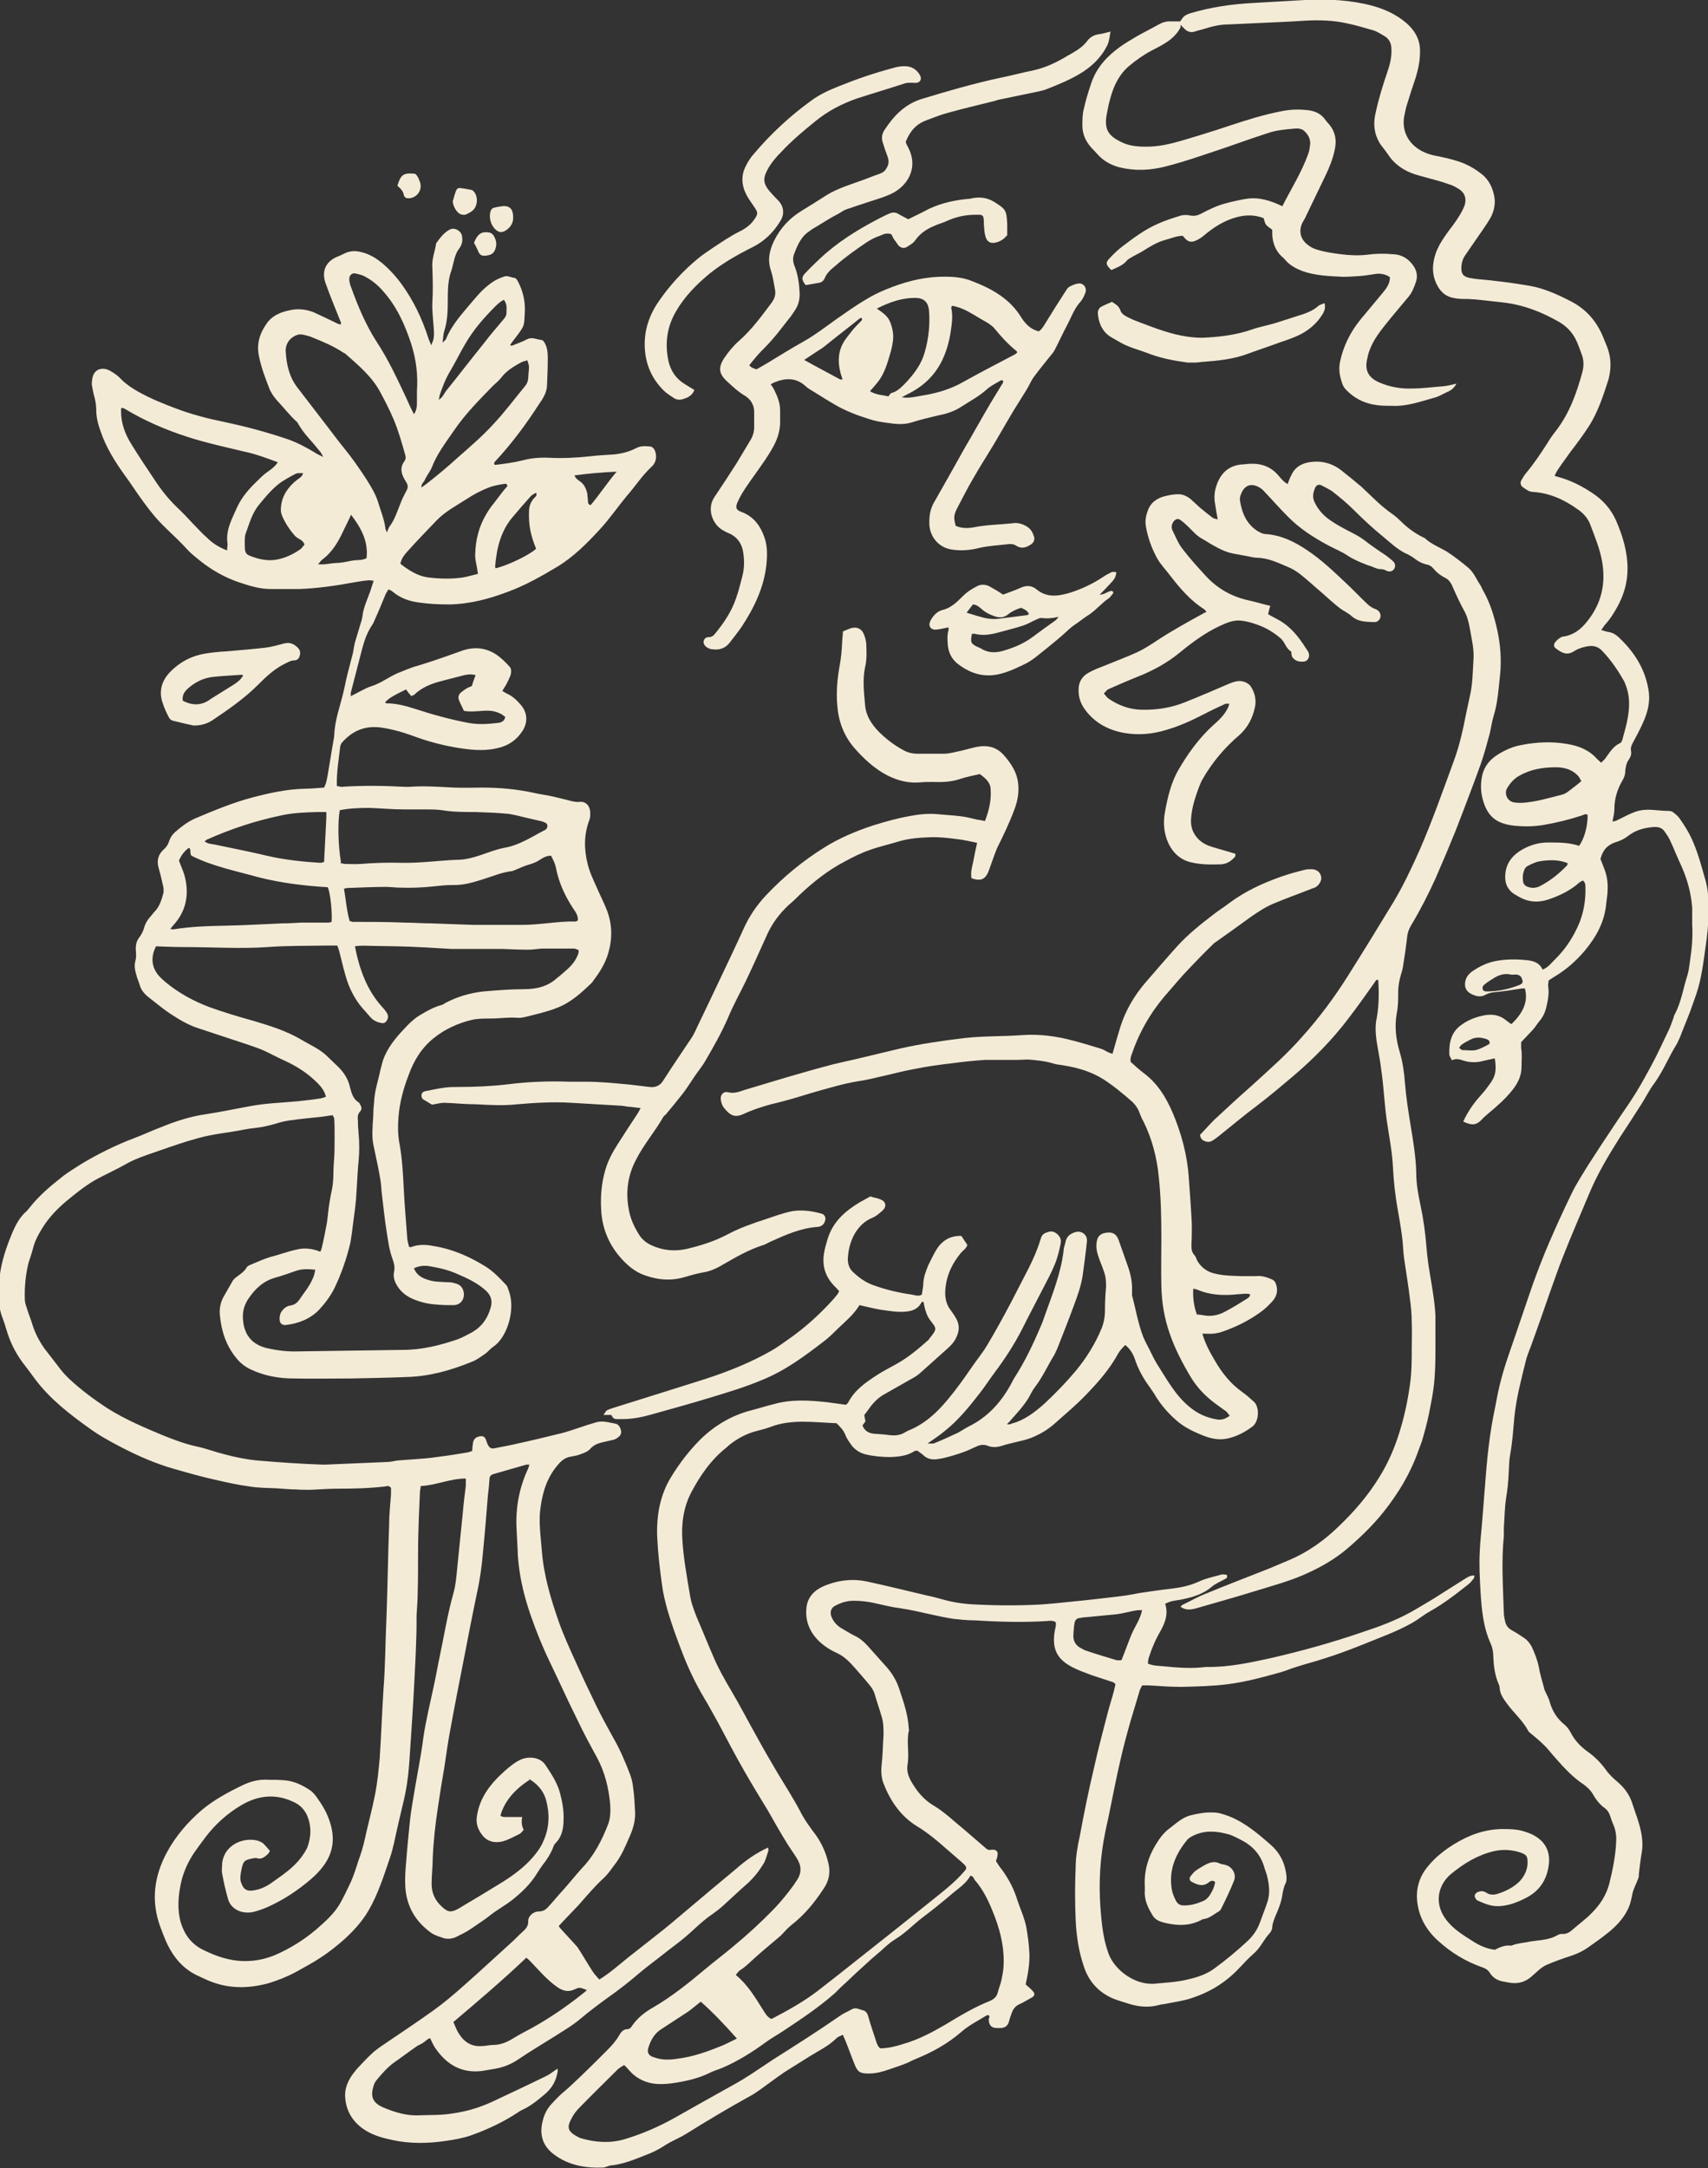 <svg viewBox="0 0 454.3 576.5" version="1.1" xmlns="http://www.w3.org/2000/svg">
  
  <rect x="0" y="0" width="454.3" height="576.5" fill="#333333" stroke="none"/>
  
  <g>
    <g id="OTEA_x5F_Spot_x5F_OK_xA0_Image">
      <path d="M140.9,473.2c-4.3,2.7-6.9,6.1-7.8,9.6.3.1.7.3,1,.3,1.6,0,3.2,0,4.8,0q-.4,1.9.4,3.4c-.4.4-.7.9-1.1,1.1-1.5.7-3,1.6-4.6,2-2.1.5-4.1,0-5.4-1.8-1-1.3-1.6-2.8-1.4-4.6.7-5.3,3.7-9,7.5-12.4,1.4-1.2,2.8-2.4,4.5-3.1,2.3-.8,5-.4,6.3,1.6,1.6,2.4,3.2,4.8,3.9,7.6.6,2.3,1,4.6.9,6.9,0,2.2-.4,4.5-2.1,6.2-.3.3-.5.6-.6,1-.7,1.8-1.7,3.4-2.9,4.9-.6.8-1.1,1.6-1.6,2.4-1.7,2.7-3.9,4.8-6.4,6.8-1.9,1.5-4,2.6-5.9,4.1-1.6,1.3-3.4,2.4-5.1,3.6-1.3.9-2.6,1.5-4,2.2-1.1.5-2.2.6-3.3.3-1.1-.4-2.3-.7-3.3-1.4-4.2-3-6.6-7.1-6.9-12.3-.1-2.1,0-4.2.2-6.2.3-4,.7-8,1.1-11.9.3-2.4.7-4.7,1.1-7.1.8-4.8,1.8-9.6,2.4-14.4.7-4.8,1.9-9.5,2.9-14.3.5-2.3.9-4.7,1.4-7,1.2-5.7,2.1-11.4,3.7-17.1.6-2.1.8-4.4,1-6.6.5-4.9,1-9.9,1.5-14.8.2-2.4.5-4.8.8-7.2,0-.6,0-1.2,0-1.9-4.2,0-7.9,1.8-12,2,0,.6-.2,1-.2,1.5-.1,2.3-.2,4.6-.3,6.9-.1,3.1-.2,6.2-.2,9.3,0,3.5,0,7-.1,10.5,0,2.1-.2,4.1-.3,6.2,0,2.2,0,4.3-.1,6.5-.1,3.7-.3,7.5-.5,11.2-.3,6-.7,12-1.1,17.9-.2,3.2-.4,6.4-.9,9.5-.4,2.7-1.1,5.3-1.7,7.9-.2,1-.5,2-.7,3-.7,3-1.2,6-2.2,8.8-1.6,4.7-3.1,9.4-5.6,13.7-1.7,2.9-3.9,5.3-6.3,7.5-1.9,1.7-3.9,3.3-6,4.7-2.2,1.5-4.5,2.7-6.8,4-2.4,1.3-4.9,2.3-7.5,3.1-5.6,1.5-11,1.5-16.4-.9-.9-.4-1.9-.9-2.8-1.3-3.6-1.8-6-4.7-7.7-8.2-.7-1.5-1.3-3.1-1.9-4.7-2.5-6.9-1.6-13.5,1.9-19.9,2.3-4.2,5.4-7.8,9.1-11,3.2-2.7,6.9-4.7,10.6-6.5,2.2-1.1,4.6-1.8,7.2-1.6,1.3,0,2.6,0,3.8.1,2.7.1,5.1,1.2,7.3,2.7.9.6,1.6,1.6,2.2,2.5.8,1.1,1.5,2.3,2.1,3.5,2.2,4.8,2.6,9.5-.7,14-1,1.4-2.3,2.7-3.6,3.8-3.2,2.7-6.6,5-10.4,6.8-1.4.7-2.8,1.2-4.2,1.6-1.3.4-2.7.4-4,0-1.7-.6-2.9-1.8-3.3-3.5-.6-2.1-1.1-4.3-1.5-6.5-.2-.9,0-1.9,0-2.9.7-5.3,6.4-7,9.8-5.8.4.2.9.4,1.2.7.6.6,1.1,1.2,1.7,1.9-.1.2-.3.6-.6.9-.8.7-1.7,1.5-3,1-.1,0-.3,0-.5,0-2.6.5-3,.6-3.5,3.2-.2,1.2-.5,2.3,0,3.5.6,1.7,1.5,2.2,3.3,1.9,1.9-.3,3.5-1.1,5-2.2,2.8-2,5.7-3.9,7.7-6.7.6-.8,1.1-1.6,1.5-2.4,1.1-2.9,1.2-5.9-.1-8.8-.7-1.4-1.7-2.5-3.1-3.2-4.9-2.5-9.7-2.1-14.4.7-3.7,2.2-6.8,5-9.4,8.4-1,1.3-2,2.7-3,4.1-1.7,2.5-3,5.4-3.6,8.3-.7,3.4-1,6.9,0,10.4,1,3.2,2.8,5.6,5.7,7.1,3.6,1.8,7.3,3.1,11.4,3.1,2.9,0,5.7-.6,8.4-1.8,3.8-1.7,7.3-3.9,10.5-6.6,2.4-2.1,4.8-4.2,6.4-7,1-1.8,1.9-3.7,2.8-5.6.8-1.8,1.4-3.7,2-5.6.7-1.9,1.3-3.8,1.7-5.7.9-4.1,2-8.1,2.8-12.2.6-3.1.9-6.3,1.2-9.5.4-6.1.6-12.1,1-18.2.5-6.5.5-12.9.8-19.4.3-8.1.4-16.3.7-24.4,0-2.7.3-5.4.5-8.1,0-.6,0-1.2,0-1.7-.5-.7-1.1-.5-1.5-.4-4.2.5-8.4.6-12.7.6-2.4,0-4.8.2-7.2.3-1.3,0-2.5,0-3.8-.1-1.8,0-3.5-.2-5.3-.3-2.4-.1-4.8-.1-7.2-.5-3.1-.4-6.1-1.1-9.2-1.8-3.6-.8-7.1-1.8-10.6-2.8-5-1.4-9.8-3.5-14.4-5.9-2.9-1.5-5.8-3.1-8.4-5-5.3-3.8-10.5-7.8-14.5-13.2-1.1-1.5-2.2-3-3.3-4.4-1.9-2.6-3.3-5.5-4.2-8.6-.3-1-.6-2-1-3-1.4-3.6-1.2-7.4-.8-11.1.5-4.1,1.8-7.9,3.4-11.7.9-2.1,2-4.2,3.8-5.7.2-.2.4-.5.6-.7,2.6-3.4,5.9-6.1,9.2-8.7,1.6-1.2,3.3-2.2,5-3.3,4.4-2.6,9-4.9,13.8-6.7,2.4-.9,4.7-2,7.1-2.9,3.9-1.6,7.9-2.9,12.2-3.5,3.9-.6,7.7-1.4,11.5-2.1,4.2-.8,8.4-.9,12.6-1.3,1.9-.2,3.8-.4,5.7-.7.6,0,1.2-.3,1.9-.5-.4-1.6-1.3-2.7-2.3-3.7-2.5-2.5-5.4-4.4-8.7-5.9-2-.9-4-2-6-2.9-1.5-.6-3-1.1-4.5-1.6-4.2-1.4-8.5-2.8-12.7-4.2-2.7-.9-5.1-2.4-7.4-3.9-1.9-1.3-3.7-2.8-5.5-4.2-1.2-.9-2.1-2-2.5-3.5-.2-.7-.5-1.3-.7-2-.4-1.4-.8-2.7-.4-4.2.3-1,.2-2.1.1-3.1,0-1.2.2-2.2.9-3.1.6-.8,1-1.6,1.3-2.5.3-1.2.9-2.2,1.7-3.1.4-.4.7-.9,1.1-1.3,1.4-1.4,1.9-3.3,2.4-5.1,0-.4,0-.8,0-1.2-.4-1.8-.8-3.6-1.3-5.3-.6-2-.1-3.7,1.4-5,.7-.6,1.1-1.3,1.4-2.2.3-.9.8-1.7,1.6-2.4,1.6-1.4,3.3-2.7,5.3-3.6,5-2.1,10-4.2,15.3-5.6,4.6-1.2,9.2-2.2,13.9-2.3,1.7,0,3.3-.2,5.1-.3.3-.6.5-1.1.6-1.6.1-.5.2-.9.3-1.4.6-3.4,1.1-6.8,1.7-10.1,0-.2.1-.5.1-.7.1-4,1.5-7.6,2.4-11.4.4-1.6.7-3.3,1.1-4.9.5-1.9,1-3.8,1.5-5.8.2-1,.3-2.1.6-3,.5-1.7,1-3.3,1.5-5,.2-.5.3-1.1.4-1.6.2-2,1-3.8,1.7-5.7.5-1.2.8-2.4,1.3-3.8-.6,0-1-.2-1.5-.1-1.2.1-2.4.3-3.6.5-4.8.9-9.6,1.6-14.5,1.8-2.6,0-5.3,0-7.9,0-2.9,0-5.7-.9-8.4-1.8-3.8-1.3-7.3-3.3-10.4-5.8-1-.8-2-1.6-2.9-2.5-1.9-2.1-4-4.1-6.1-6.1-2.2-2.1-4.1-4.4-5.9-6.9-1.8-2.4-3.4-5-5.2-7.4-2.5-3.5-4.8-7.2-6.2-11.3-.7-1.9-1.2-3.8-1.2-5.8,0-1.2-.2-2.4-.5-3.5-.3-.9-.4-1.9-.6-2.8-.2-.8,0-1.6.1-2.3.6-2.6,3-2.8,4.7-1.8,1.1.6,2.2,1.4,3,2.3,1.3,1.3,2.8,2.3,4.4,3.2,3.2,1.8,6.6,3.2,10.1,4.5,4.2,1.6,8.5,2.7,12.9,3.6,5.7,1.2,11.3,2.7,16.9,4.6,2.5.9,4.8,2.1,7.1,3.5.6.4,1.2.7,2.3,1.2-.5-.9-.7-1.3-1-1.6-.9-1.1-1.8-2.2-2.8-3.3-1-1.1-1.9-2.3-2.7-3.6-.2-.3-.3-.6-.5-.8-1.9-1.7-3.4-3.7-5.2-5.6-.9-1-1.7-2.1-2.2-3.4-1.1-2.8-2.1-5.5-2.7-8.4-.7-3.2.1-6,1.9-8.6,1.6-2.4,4-3.3,6.7-3.8,2.1-.4,4.2-.1,6.1.7,2,.9,4,1.9,6.1,2.9.3.1.5.2.8.3.4-.4.1-.7,0-1-1.3-3.3-2.7-6.6-3.9-10-1.2-3.4.2-6,3.5-7.2.4-.2.9-.4,1.3-.6,1.5-.8,3-.9,4.6-.5,2.2.5,4,1.6,5.7,3,2,1.7,3.8,3.7,5.3,5.8,3,4.2,5.2,8.8,6.8,13.7.2.7.5,1.3.9,2.3.3-.8.5-1.2.6-1.6.3-1.7,0-3.3-.1-5-.1-1.6-.3-3.2-.2-4.8.2-3.1.1-6.2,0-9.3-.2-2.2.7-4.2,1-6.4,1-1.4,2.1-2.9,3.7-3.7,1.3-.6,3,.4,3.2,1.8.2,1.2,0,2.2-.7,3.2-.8,1-1.2,2.2-1.5,3.5-.3,1.1-.5,2.2-.9,3.2-.7,2.4-.7,4.9-.7,7.4,0,2.6-.1,5.3-.9,7.8-.3.9-.3,1.9-.5,3.2.5-.5.8-.7.9-.9,1.7-4.2,4.8-7.3,7.6-10.7,1.5-1.8,3.1-3.4,5.1-4.7.8-.5,1.7-.9,2.6-1.2,1-.5,2,.2,3,.3.3,0,.7.6.9,1,1.3,2.5,1.9,5.1,1.8,7.9-.2,4,0,3.7-2.5,7-.5.6-1,1.3-1.4,1.9.4.5.7,0,1,0,1.2-.5,2.4-.9,3.5-1.5,1.4-.7,2.6.1,3.9.2.3,0,.7.6.9,1,.6,1.2.7,2.5.7,3.7,0,2.4-.1,4.8-.2,7.2,0,1.8-.9,3.4-1.9,4.8-3.6,5.6-7.5,10.9-12.1,15.8,0,0,0,.3-.1.5.1,0,.2.2.3.2,2.5-.3,4.9-.6,7.3-1.2,2.2-.6,4.6-.8,6.9-.7,3.8.2,7.5,0,11.2-.4,1.7-.2,3.3-.3,5-.4,2.5-.1,4.9-.6,7.2-1.8,1.2-.6,2.3-.5,3.5-.4.6,0,1,.4,1.3.9.7,1.5.5,3.3-.7,4.4-2.6,2.4-4.5,5.4-6.8,8-2.4,2.9-4.5,6-7.1,8.8-3.4,3.7-7,7.3-11.3,9.9-4.2,2.5-8.4,4.9-13,6.6-5,1.9-10.2,3.3-15.6,3.4-2.7,0-5.4-.1-8.1-.5-2.6-.3-5.1-1.2-7.2-3-.2-.2-.6-.3-1-.5-.2.4-.5.8-.7,1.2-.9,2.2-1.8,4.4-2.8,6.6-.2.5-.4,1-.7,1.5-1.4,2-2.2,4.3-2.8,6.6-1,3.9-2,7.7-3,11.6,0,.3,0,.6,0,.9,1.9-.9,3.7-2.1,5.6-2.7,2.5-.8,4.5-2.4,6.8-3.4,1.8-.7,3.5-1.5,5.4-2,4-1.2,7.9-2.6,11.8-4,3.2-1.1,6.2-.8,8.9.9,1.4.9,2.6,2.1,3.7,3.3.6.6.5,1.5.3,2.3-.3.8-.7,1.6-1.1,2.4-.3.6-.7,1.1-1.1,1.8.5.3.8.5,1.2.7,1.6.7,2.8,1.9,3.9,3.2,1.6,2,1.7,4.5.3,6.7-1.7,2.6-4,4.1-7.1,4.7-3.7.8-7.3.3-10.9-.3-3.9-.7-7.6-1.7-11.3-3.1-2.8-1-5.6-1.8-8.6-2.2-4.2-.5-7.5,1-10.2,4.1-.2.2-.3.6-.4.9-.4,3.5-1,6.9-.9,10.6.4,0,.8.2,1.2.2,5.7-.4,11.3-.3,17,0,.3,0,.6,0,1,0,4-.3,8,0,12,.2,2.5.1,5,0,7.4,0,4.7,0,9.2.4,13.8,1.4,1.7.4,3.5.6,5.2,1,1.2.3,2.5.6,3.7.9,1.1.3,2.1.6,3.2.5,1.7-.2,2.8,1,2.9,2.8,0,.6,0,1.3-.2,1.9-1.5,3.9-1.5,7.8-.5,11.8.5,2.1,1.5,4.2,2.4,6.2.9,2.1,2,4.2,2.8,6.3,1.4,3.8,1.4,7.6.2,11.5-.8,2.6-2.2,4.8-3.8,6.9-.1.2-.3.4-.4.6-2.8,2.7-5.6,5.3-9.2,6.7-1.4.6-2.9,1-4.3,1.4-1.1.3-2.3.6-3.5.9-.9.2-1.9.5-2.8.4-2.4-.2-4.8.2-7.2.2-1.8,0-3.5,0-5.2.4-3.6.9-6.9,2.4-9.8,4.7-3.3,2.6-5.4,6-6.8,9.9-1.4,3.6-2.4,7.3-2.7,11.1-.2,2.5-.2,4.9.3,7.4.7,3.9.9,7.9,1.1,11.9.2,4.2.6,8.4.9,12.7,0,.9.3,1.7.5,2.6.3,0,.5.2.7,0,2-.7,3.9-.6,5.9-.2,5,.8,9.5,2.8,13.7,5.4,2.1,1.3,3.8,3.1,5.5,4.9.4.4.5,1,.7,1.5,1.9,4.9-.3,12.3-4,14.9-.8.5-1.4,1.3-2.2,1.9-1.2.8-2.3,1.7-3.7,2.2-5.4,2.2-11,3.8-16.9,4-5.1.2-10.2.3-15.3.4-5,0-10.1.1-15.1,0-3.9,0-7.8-.7-11.4-2.4-1.5-.7-2.8-1.7-3.9-3.1-2.7-3.3-3.9-7.1-4.3-11.2-.2-1.7.1-3.4.9-4.9.8-1.4,1.6-2.8,2.4-4.2.2-.4.6-.8,1-1.1,1-.8,2.1-1.4,2.8-2.6.2-.4.7-.6,1.2-.8,1.7-.7,3.4-1.5,5.1-2,2.4-.6,4.7-1.5,7.1-2,1.6-.4,3.2-.3,4.7.1.5.1.9.3,1.5.5.2-.4.3-.7.4-1.1.5-2.1.9-4.2,1.3-6.3.3-1.8.4-3.7.7-5.4.2-1.3.4-2.5.7-3.8.5-2.4.3-4.8.5-7.1.2-2.3.2-4.6.2-6.9,0-1.6,0-3.2-.1-4.8,0-.3-.3-.5-.4-.9-1,.1-1.9.3-2.8.4-2.9.3-5.9.6-8.8,1-1.3.2-2.5.5-3.7.9-1.8.5-3.5.9-5.4,1.1-2.1.2-4.1.7-6.1,1-2,.3-4.1.6-6.1,1-2,.4-4,1-6,1.6-2.9.9-5.7,1.9-8.6,2.9-2.6.9-5.3,1.8-7.7,3.2-2.3,1.3-4.7,2.4-7,3.6-3.1,1.6-5.9,3.9-8.6,6.1-2.5,2.1-4.8,4.5-6.5,7.3-1,1.6-1.9,3.3-2.4,5.2-.3,1.3-.8,2.6-1.2,3.9-.8,3.2-1.1,6.5-1,9.7,0,.9.3,1.7.6,2.6.4,1.4,1,2.7,1.4,4.1.7,2.3,1.8,4.4,3.2,6.4,1.5,1.9,2.9,3.8,4.4,5.7.6.8,1.4,1.6,2.1,2.3,3.2,3,6.7,5.6,10.4,8,4.6,2.9,9.6,5,14.6,7.1,3,1.2,5.9,2.3,9.1,3,2.4.5,4.7,1.4,7.1,2,2.9.8,5.9,1.4,8.9,1.7,5.8.5,11.6.9,17.4,1.1.2,0,.5,0,.7,0,5.5-.2,11-.5,16.5-.7,1,0,1.9-.3,2.8-.4,2.2-.2,4.5-.3,6.7-.5,1.4-.1,2.9-.3,4.3-.5,2.5-.3,4.9-.7,7.3-1.1.5,0,.9-.3,1.5-.4,0-.7.1-1.4.2-2.1.1-1,.7-1.6,1.7-1.8.8-.2,1.4,0,1.7.8.2.4.3.9.5,1.3.5,1,1,1.3,2.1,1,2.1-.4,4.2-.8,6.3-1.3,3.3-.7,6.5-1.5,9.8-2.3,1.9-.4,3.7-1,5.5-1.6,1.7-.6,3.3-1.1,5-1.6,1.8-.6,3.5,0,5.2.3.8.1,1.2.7,1.5,1.5.2.6.2,1.2-.3,1.8-.6.6-1.3,1-2.1,1.1-.9.2-1.7.4-2.6.6-1.2.3-2.2.7-3.1,1.7-.6.7-1.6,1.1-2.5,1.4-.9.4-1.8.5-2.8.7-1.2.2-2.2.9-3,1.8-3,3.3-4.3,7.2-4.9,11.5-.6,3.8,0,7.6.3,11.5.5,6.7,2.4,13,4.6,19.3,1.3,3.6,2.9,7.1,4.5,10.6,1.7,3.8,3.5,7.6,5.3,11.3,1.4,2.9,3,5.8,4.6,8.7,1.8,3.1,3.2,6.4,4.5,9.8.4,1.1.7,2.3.8,3.5.3,2,.4,4,.5,6,.2,2.4-.4,4.6-1.3,6.7-1.1,2.5-2.1,5-3.7,7.2-1.1,1.4-2,2.9-3.3,4.1-2.4,2.2-4.5,4.7-6.7,7.2-1.4,1.5-2.9,3-4.3,4.5-.3.3-.6.7-1,1.1.3.4.6.8.9,1.1,1.1,1.2,2.3,2.5,3.4,3.7.3.4.7.7.9,1.1,1.3,2,2.5,4.1,3.8,6.1.5.8,1.2,1.5,1.8,2.2,2.8-1.7,5.1-3.8,7.6-5.8,2.5-2,5-3.9,7.5-5.9,1.4-1.1,2.8-2.2,4.1-3.3,3.6-3,7.2-6.1,10.8-9.1,2.2-1.8,4.4-3.7,6.6-5.5,2.5-2.2,5.1-4,8.3-5.5,0,.4.2.8,0,1.1-.4,1.2-.7,2.5-1.4,3.5-1.1,1.8-2.4,3.4-3.9,4.8-2.3,2-4.5,4.1-6.7,6.1-.9.8-1.8,1.5-2.8,2.2-3,2-5.4,4.7-8.2,6.9-1.6,1.3-3.3,2.5-4.9,3.8-2,1.6-4.1,3.1-6,4.7-2.8,2.4-5.7,4.7-8.7,6.8-2.5,1.8-5,3.7-7.4,5.7-2.1,1.8-4.6,3.2-6.9,4.7-3.2,2-6.4,3.9-9.5,6-1.9,1.3-3.9,2.1-6.1,2.5-1.2.2-2.4.4-3.5.6-5.4.7-9.4-1.6-12.4-5.9-.6-.8-1-1.8-1.5-2.8-.8.2-1.3.9-2,1.3-.6.4-1.3.6-1.9,1.1-1.9,1.3-3.7,2.7-5.6,4-1.8,1.3-3.3,3-4.7,4.7-.3.4-.6.8-.7,1.2-1.1,3.1-.5,4.8,2.4,6.1,3.1,1.3,6.3,2.3,9.7,2.1,3-.1,5.9,0,8.8-.5,3.6-.5,7-1.5,10.3-3,4.9-2.3,9.8-4.6,14.7-7,1-.5,1.8-1.2,2.9-1.9,0,.4.1.7,0,.9-.4,2.4-1.5,4.3-3.4,5.9-1.9,1.6-3.8,3.2-6.1,4.2-.4.2-.7.4-1,.6-3.9,2.6-8.2,4.6-12.7,6.2-2.1.7-4.3,1.1-6.5,1.4-4.7.7-9.4.8-14.1-.2-2.4-.5-4.7-1.1-6.8-2.3-3.5-2-5.7-5.1-5.9-9.3-.1-1.8.5-3.5,1.4-5,.5-.8,1.1-1.6,1.7-2.3,1.3-1.4,2.6-2.8,4-4.1.7-.7,1.6-1.3,2.4-1.9,4.7-3.2,9.4-6.3,14-9.6,2.8-2,5.5-4.3,8.2-6.7,4.3-3.8,8.5-7.7,12.8-11.6.9-.8,1.7-1.7,2.6-2.5.9-.8,1.7-1.6,1.6-3,0-1.3,1.4-2.5,2.8-2.5,1.2,0,1.9-.5,2.6-1.3,1.3-1.4,2.5-2.9,3.8-4.3,1.7-1.9,3.3-3.9,5-5.8,3.3-3.4,5.4-7.5,7.1-11.9.6-1.7.6-3.5.5-5.2-.4-4.3-1.4-8.5-3.5-12.4-1.8-3.3-3.6-6.6-5.2-10-2.5-5-4.8-10.1-7.2-15.1-2-4.1-3.7-8.3-5.2-12.6-1.6-4.6-2.8-9.3-3.3-14.2-.1-1-.2-1.9-.2-2.9-.1-2-.2-4-.3-6-.3-5.6.7-11,3.1-16.1.1-.3.2-.6.3-1-.3,0-.6,0-.8,0-2.9.8-5.8,1.7-8.7,2.5-.7.2-1.1.6-1.1,1.3-.1,1.4-.2,2.7-.4,4.1-.4,5-.8,10-1.3,15-.3,3.7-.8,7.5-1.6,11.1-1.3,6.2-2.5,12.4-3.7,18.6-1.2,6.1-2.4,12.2-3.5,18.3-.6,3.1-1,6.3-1.5,9.5-.6,3.5-1.2,7.1-1.7,10.6-.7,4.5-1.2,9-1.4,13.6,0,2.3-.3,4.6-.3,6.9,0,2.5,1,4.5,2.8,6.1,1.5,1.4,2.3,1.5,4.1.6.4-.2.7-.4,1-.6,3.7-2.2,7.4-4.4,11.1-6.7,3-1.9,5.8-4,8.1-6.7,1-1.2,1.9-2.4,2.5-3.8,1.8-3.8,1.9-7.7.7-11.7-.7-2.1-2.3-4-4.7-5.3ZM84,337.6c-1.9-.2-3.6-.3-5.3.3-1.8.6-3.6,1.3-5.5,1.8-3.2.9-5.4,3-7.2,5.7-.9,1.4-1.4,2.9-1.4,4.5,0,2.5.6,4.9,2.6,6.7,1.2,1,2.6,1.6,4.1,1.9,2.7.6,5.4.9,8.1.8,9.3-.1,18.5-.3,27.8-.4,5,0,9.8-1.2,14.5-2.8,1.3-.5,2.6-1.2,3.9-1.9,2.6-1.5,4.1-3.7,4.9-6.5.5-1.7.2-3.1-1.1-4.4-2.2-2.1-5-3.4-7.8-4.6-2.2-1-4.7-1.6-7.1-2-1.5-.3-2.9-.2-4.4.5.7,1.8,2.1,2.6,3.8,3.1,1.5.5,3.1.5,4.7.6.8,0,1.6,0,2.4.3,1.5.3,2.3,1.3,2.4,2.9,0,1.6-1,2.8-2.6,2.9-.7,0-1.4,0-2.2,0-2.2-.1-4.3-.2-6.4-.8-2.4-.7-4.6-1.6-6.2-3.8-.9-1.3-1.5-2.6-1.2-4.2.3-1.2,0-2.4-.4-3.5-.9-2.4-1.2-5-1.6-7.5-.5-3.1-.8-6.3-1.2-9.5-.2-1.5-.2-3-.5-4.5-.5-3-1.2-5.9-1.8-8.9-.3-1.5-.3-3-.2-4.5,0-1.3.2-2.5.2-3.8,0-1,.1-1.9.2-2.9.1-3,1.1-5.8,1.7-8.7.3-1.2.6-2.5,1.1-3.6,1.4-3.2,3.7-5.7,6.1-8.2,1-1,2.1-2,3.3-2.7,1.7-1,3.4-2,5.4-2.6.5-.1.9-.3,1.3-.6,3.2-1.7,6.6-2.7,10.2-3.1,3.6-.3,7.2-.6,10.8-.6,3.3,0,6.3-.7,8.8-3,.1-.1.3-.2.4-.3,1.6-1.4,3.4-2.7,4.5-4.6.4-.8.9-1.5.8-2.5-.4-.1-.8-.4-1.2-.4-2.7,0-5.4,0-8.1,0-1.3,0-2.7.3-4,.3-2.3,0-4.6-.1-6.9-.2-1.5,0-3,0-4.5,0-3,0-6.1,0-9.1,0-4.9-.3-9.7-.6-14.6-.7-1.9,0-3.8-.1-5.8-.1-1.7,0-3.5-.2-5.3.1,1.2,6.1,3.2,11.8,7.5,16.4.4.4.7.9,1,1.3.4.7.4,1.4,0,2-.3.6-.8.8-1.4.7-1.2-.2-2.3-.7-3.1-1.7-.5-.6-1-1.1-1.4-1.6-1.9-2-3.3-4.4-4.3-6.9-1.1-2.9-1.7-6-2.5-9-.1-.4-.3-.9-.5-1.4-.9,0-1.8,0-2.7,0-5.3.1-10.5,0-15.8.4-7.3.5-14.7,0-22.1,0-2.5,0-5.1-.1-7.6-.2-1.5,2.9-1.2,5.7.9,8,.5.5,1,1,1.6,1.5,3.5,2.9,7.5,5.1,11.8,6.7,3.9,1.4,7.9,2.6,11.9,3.7,4.3,1.3,8.5,2.6,12.4,4.9,2.5,1.5,5.2,2.6,7.2,4.7.8.8,1.6,1.5,2.4,2.3,1.7,1.6,2.9,3.4,3.4,5.7.4,1.5.8,3.1,2.3,4,.2.1.3.4.4.6.4.6.5,1.2,0,1.8-.7.7-.7,1.6-.6,2.5,0,1.2.1,2.4.2,3.6.2,2.3.2,4.6,0,6.9-.2,1.8-.3,3.7-.4,5.5-.1,1.6-.2,3.2-.3,4.8-.2,2.2-.5,4.4-.8,6.6-.2,1.7-.4,3.3-.7,5-1,4.2-2.4,8.3-4.3,12.2-1,2-2.5,4-4,5.6-2.4,2.5-5.5,3.7-9,4.1-.8,0-1.4-.4-1.5-1.2-.1-.7,0-1.4.3-2.1.6-1,1.5-1.8,2.6-1.9,1.1-.2,1.7-.7,2.3-1.5.9-1.4,2-2.7,2.8-4.1.6-1.1,1.3-2.4,1.4-3.8ZM102.9,141.6c.3-.7.4-1.2.7-1.6,1.3-1.7,1.9-3.6,2.7-5.6.5-1.4,1.2-2.8,1.9-4.1.4-.8.3-1.4-.2-2.2-1.1-1.7-1.9-3.6-.4-5.5.3-.5.4-1,.2-1.6-.9-3.2-1.8-6.4-3.1-9.5-1.1-2.6-2.4-5.1-3.7-7.5-2.2-4-5.8-7-9.2-10-.1-.1-.3-.1-.4-.2-2.7-1.8-5.6-3-8.6-4.2-.7-.3-1.4-.4-2.1-.6-1.3-.3-2.3.2-3.3,1-1,.9-1.5,2.2-1.4,3.5.2,3.4.9,6.6,3,9.4,2.8,3.6,5.5,7.2,8.3,10.8,1.4,1.8,2.7,3.6,4.1,5.3,2.3,2.8,4.3,5.7,6.3,8.8,1.1,1.8,2.2,3.6,2.8,5.5.7,2.4,1.7,4.7,2,7.1,0,.3.2.6.4,1.1ZM146.6,227.5c-1.2,0-2.1.5-3,1.1-.9.6-1.9,1-3,1.3-1.1.3-2.1.8-3.1,1.2-.4.2-.9.4-1.3.5-2.7.3-5.2,1.4-7.8,2.2-2.6.8-5.1,1.6-7.9,1.5-1.8,0-3.7.2-5.5.4-2.9.3-5.7.4-8.6.3-1.3,0-2.5-.2-3.8-.2-3.4,0-6.9.2-10.3.3-.2,0-.4.1-.8.2.5,2.9.7,5.8,1.5,8.6.4,0,.6.2.8.2,4.6,0,9.3,0,13.9.2,2.3,0,4.6.2,6.9.2,3.7.1,7.5.3,11.2.4,3.8,0,7.7,0,11.5,0,.6,0,1.1,0,1.7,0,4.7,0,9.4-1,14.1-.9.2,0,.4-.2.6-.3.1-1.3-.6-2.2-1.2-3.1-2.2-3.3-3.8-6.8-4.6-10.7-.2-1.2-.7-2.2-1.3-3.3ZM90.5,229.5c.5,0,.9.2,1.3.2,1.4,0,2.7.1,4.1,0,3.7-.3,7.3-.4,11-.3,4.9.1,9.7-.6,14.6-.8,2.3,0,4.4-.6,6.5-1.3,2-.7,4.1-1.5,6.2-1.9,4-.7,7.2-2.9,10.7-4.7.1,0,.3-.2.4-.3.4-.4.4-1.2,0-1.5-.5-.3-1-.5-1.5-.6-.8-.2-1.7-.4-2.6-.6-1.9-.4-3.9-1-5.8-1.3-2.9-.3-5.9-.4-8.8-.5-3,0-6.1,0-9.1-.5-1.5-.2-3-.2-4.5-.2-1.9,0-3.8,0-5.7,0-3,0-6.1-.3-9.1-.4-2.6,0-5.2.1-7.8.6-.6,2.7-.5,9.4.3,13.9ZM60.4,146.4c0-.9.2-1.5.1-2-.5-3.6,1.3-6.6,2.6-9.6,1.2-2.6,3.1-4.8,5.2-6.8.9-.9,1.8-1.8,2.8-2.5,1-.7,2-1.4,2.8-2.6-3-1.1-5.9-2.2-8.8-2.8-5-1.2-10.1-2.3-15.1-3.9-5.9-1.9-11.5-4.3-16.8-7.5-.2-.1-.5-.2-.8-.3-.1.2-.2.3-.2.3,0,.2,0,.5,0,.7,0,3.2,1.1,6.1,2.8,8.8,1.9,3.1,4,6.2,6,9.2,1.8,2.8,3.8,5.3,6.2,7.6,1.4,1.3,2.7,2.7,4,4.1,1.3,1.3,2.5,2.7,3.9,3.9,1.4,1.4,3.1,2.5,5.2,3.3ZM45.3,247c.5,0,.7.2.8.1,4.8-.8,9.7-.9,14.6-1,4.8-.1,9.6-.4,14.4-.6,1.7,0,3.3-.1,5-.2,2.4,0,4.8,0,7.2,0,.3,0,.6-.1.9-.2.2-2.6-.3-7.4-1-9.2-6.2-.4-12.4-1.1-18.6-2.7-6.1-1.7-12.2-2.9-17.7-5.7-.5-.7,0-1.6-.6-2.1q-1.7,1.1-2.7,3.4c.4,1.2,1,2.4,1.4,3.7,1.4,4.9.7,9.5-2.8,13.4-.3.3-.5.6-.9,1.1ZM120.6,537.6c.5,1.1.8,2.1,1.4,3,1.4,2.3,3.4,3.6,6.1,3.4,1,0,2.1-.3,3.1-.3,1.7,0,3.3-.6,4.7-1.4,1.2-.7,2.3-1.4,3.5-2,5.6-2.9,10.8-6.4,15.8-10.4.3-.2.6-.5.9-.8-1.9-.7-1.9-.8-3.2-.2-1.7.8-3.1.5-4.7-.6-2.7-1.9-4.8-4.4-7.1-6.8-.3-.3-.6-.6-1.1-1-6.3,6-12.8,11.5-19.4,17.1ZM134.9,129l-.3-.4c-1.6.2-3.3.5-4.8,1.1-2,.8-3.9,1.8-5.7,3-2.8,1.8-5.7,3.3-8,5.7-2.7,2.8-5.3,5.5-7.9,8.4-.8.9-1.5,1.9-1.7,3.1,2.2,1.7,4.5,3.2,7.2,3.6,3.2.4,6.4.5,9.6,0,1.2-.2,2.4-.6,3.8-.9,0-.6-.2-1.1-.2-1.5-.2-1.3-.6-2.5-.5-3.8.1-3.8,1-7.4,3-10.7.8-1.4,1.8-2.6,2.8-3.9.9-1.2,1.8-2.4,2.8-3.5ZM86.9,215.9c-1,0-1.8,0-2.6,0-3.2.1-6.4.2-9.5.9-6.8,1.4-13.4,3.6-19.7,6.4-.2,0-.3.3-.7.5.8.6,1.7.7,2.5.8,4.7,1,9.4,1.9,14,3,4.7,1.1,9.4,1.6,14.2,1.9.4,0,.7-.1,1.1-.2.2-4,.4-7.9.6-11.8,0-.4,0-.8,0-1.5ZM110.2,110c.6-1,.7-1.9.7-2.9,0-1,0-2.1,0-3.1.3-4.3-.2-8.4-1.5-12.5-1.7-5.2-3.9-10.1-7.6-14.2-1.3-1.5-2.9-2.8-4.6-3.7-.8-.5-1.8-.7-2.7-.9-.8-.2-1.6.5-1.6,1.4,0,.8.2,1.6.5,2.3,1.8,5,3.9,10,6.8,14.5,3.1,4.7,5.5,9.9,7.9,15,.6,1.4,1.2,2.7,2,4.2ZM140.3,95.8c-.7.2-1.2.3-1.6.5-2,1.1-3.9,2.2-5.3,4-.6.8-1.4,1.5-2.2,2.2-3.7,3.8-7.4,7.5-10.4,11.9-2.2,3.2-4.6,6.3-6,10-.3.7-.7,1.2-1.1,1.9-.3.5-.6,1-.8,1.5-.3.5-.9.9-.8,1.8.6-.4,1-.7,1.4-1,2.8-2.2,5.6-4.5,8.2-6.9,3.3-2.9,6.6-5.7,9.6-9,3-3.2,5.6-6.7,8.4-10.1.5-.6.7-1.2.8-2,0-1,.2-2.1.2-3.1,0-.4-.2-.9-.4-1.6ZM80.5,125.8c-.4,0-.7,0-1,0-.4,0-.8.1-1.1.3-1.2.6-2.4,1.3-3.5,2-2.4,1.7-4.2,3.9-6,6.1-1.9,2.3-2.6,5.1-3.6,7.8-.2.6-.2,1.4-.2,2.1,0,3.3,0,3.3,3.2,4.3,1.7.5,3.5.7,5.2.4,2.3-.4,4.4-1.4,6.3-2.7.5-.3.8-.9,1.2-1.3-.3-.8-.8-1.2-1.4-1.5-.5-.3-1-.6-1.3-1-1.3-1.5-2.4-3.2-3.2-5-.2-.5-.4-1.1-.4-1.6,0-1.7.4-3.3,1.3-4.8.8-1.3,1.8-2.4,3-3.3.6-.5,1.4-.8,1.6-1.8ZM109.5,185.2c-.6-.7-1.1-1.3-1.5-1.9-3.7,1.8-4.8,2.5-5.6,3.5.1,0,.3.2.4.2,2.7,0,5.2.7,7.7,1.5,4.6,1.5,9.3,2.8,14.1,3.7,2.6.5,5.2.3,7.9,0,.9-.1,1.7-.5,1.9-1.6-.4-.3-.7-.5-1-.7-.3-.2-.7-.3-1.1-.5-1.3-.5-2.6-.5-4-.4-1.6.1-3.2.3-4.9,0-.4-.9-.9-1.8-1.3-2.8-.3-.7-.2-1.4.4-2,.5-.4,1-.8,1.5-1.1.5-.3,1-.5,1.5-.7.3-1,.6-1.9,1-2.9-1.1-.3-2-.2-3,0-1.9.5-3.9,1-5.8,1.5-2.8.7-5.5,1.7-7.6,3.8,0,0-.3,0-.6.2ZM131.8,151.1c3.4-.8,9.1-3.6,10.8-5.2-1.5-3.6-2-6.4-1.9-9.7,0-1.5.4-2.8,1.5-3.9.3-.3.7-.6.4-1.3-.5.3-1,.5-1.4.9-1.6,1.8-3.2,3.6-4.7,5.4-3.3,3.8-4.4,8.4-4.8,13.3,0,.1,0,.3.2.6ZM134.2,79.6c-1,.5-1.7,1.1-2.4,1.8-3.1,3.1-6,6.4-8.2,10.3-1.3,2.2-2.4,4.5-3.7,6.7-1.3,2.1-2.2,4.4-3,6.8,0,.3-.1.6-.2,1.1,1.1-.7,1.4-1.6,1.9-2.3,3.4-4.2,6.6-8.4,10-12.6,1.6-2.1,3.3-4.1,5-6.1.5-.6,1.1-1.2,1.1-2,0-1.2.3-2.4-.7-3.6ZM93.4,136.8c-.7,1.6-1.4,2.9-2,4.2-1.4,3-3,5.8-5.7,7.8-.4.3-.6.7-1.1,1.2,1.7.2,3.1-.2,4.5-.3,1.4,0,2.9-.3,4.3-.6,1.4-.3,2.8,0,4.1-.7.5-4.4-1.4-8-4.1-11.5ZM164,125.4c-4.1.2-7.6.5-11.2,1,.3.8.9,1.2,1.5,1.6,1.1.8,1.6,1.9,1.9,3.2.1.7.1,1.4.2,2.1,0,.4,0,.8.7,1,2.3-2.7,4.3-5.8,7-9Z" fill="#f4ebd7"></path>
      <path d="M296.2,447.3c-2.1-.7-4-1.3-5.8-1.9-1.8-.7-3.6-1.3-5.3-2.2-3.3-1.8-5.4-4.1-4.6-9.3.1-.8.5-1.7.3-2.6-.8-.5-1.6-.4-2.4-.3-6.5.4-12.9.2-19.4-.2-1.8,0-3.7-.2-5.5-.4-1.9-.3-3.8-.7-5.6-1.1-2.8-.6-5.6-1.3-8.4-1.7-2.4-.3-4.7-.9-7-1.4-1.8-.4-3.6-.6-5.5-.6-1.7,0-3.3.5-4.8,1.3-1.1.5-1.5,1.6-1.1,2.8.5,1.4,1.5,2.5,2.7,3.2,1.2.7,2.3,1.4,3.5,2,1.3.6,2.4,1.5,3.4,2.6,1.7,1.9,3.4,3.8,5.1,5.7,1.6,1.8,2.8,3.9,3.5,6.2,1.1,3.3,2.2,6.5,2.4,10,0,.3.2.7,0,.9-.6,2.9.2,5.9-.3,8.8-.3,1.7.2,3.2,1,4.6,1.5,2.6,3.3,4.8,6,6.4,2,1.2,3.8,2.7,5.5,4.2,2.8,2.3,5.5,4.7,8.2,7,.4.4.9.7,1.5.5.3,0,.6,0,.9,0,.7.2,1,.8.8,1.5,0,.5-.2.9-.4,1.5.5.8,1,1.6,1.6,2.3,1.8,2.5,3.2,5.1,4.1,8.1.8,2.4,1.9,4.7,2.4,7.3.4,2.3.7,4.6.8,6.9.1,2.8-.4,5.6-1,8.2.8.7,1.5,1.3,2.1,2,.4.5.2,1.1-.3,1.4-1.1.6-2.2,1.3-3.3,1.8-1.2.5-1.8,1.3-2.2,2.4-.3.8-.6,1.7-.8,2.5-.3.9-1,1.4-2,1.5-.4,0-.8,0-1.2,0-1.5,0-2.1-.9-2.1-2.3,0-.4.4-.7,0-1.1-.2,0-.3,0-.5,0-2.4,1.5-4.9,2.7-7,4.6-3.6,3.1-7.7,5.3-12.1,7.1-.8.3-1.6.8-2.4,1.1-1.5.6-3,1.1-4.5,1.6-1.7.6-3.5,1.1-5.4,1.1-2.2,0-2.9-.3-3.7-2.2-.9-2.2-1.7-4.5-2.6-6.7-.2-.4-.4-.9-.6-1.4-.6.3-1.3.5-1.7.9-2.1,2.1-4.7,3.3-7.1,4.8-2.2,1.4-4.5,2.8-6.7,4.2-2.2,1.5-4.3,3.1-6.4,4.6-.9.6-1.8,1.3-2.8,1.8-5.8,3.2-11.5,6.6-17.1,10.1-1.8,1.1-3.9,1.9-5.7,3.1-1.4.9-2.9,1.7-4.5,2.3-3.1,1.2-6,2.5-9.4,2.9-.8,0-1.5.5-2.3.6-4.8.2-9.4-.6-13.3-3.6-3-2.3-3.8-5.4-2.8-9,.4-1.6,1.1-3,2.2-4.2,1.2-1.3,2.4-2.6,3.8-3.7,1.4-1.2,2.7-2.5,4-3.7,2.4-2.3,4.7-4.6,7-6.9,1.2-1.2,2.3-2.4,3.2-3.9.5-.9,1.1-1.8,2.3-1.8.6,0,1-.5,1.3-1,1.4-2,3.3-3.5,5.4-4.7,5-2.9,9.5-6.5,13.9-10.2,2.4-2,4.9-3.9,7.3-5.9,3.9-3.2,7.6-6.6,11.1-10.2,1.9-2,3.6-4.1,5.2-6.3.3-.4.5-.8.8-1.2,1.4-2,1.3-4,0-6-.8-1.3-1.7-2.5-2.5-3.8-1.8-2.9-3.5-5.9-5.2-8.9-2.2-3.6-4.4-7.2-6.5-10.9-2.3-4-4.4-8.1-6.6-12.2-1.3-2.3-2.5-4.6-3.9-6.9-2.3-3.9-4.2-7.9-5.8-12.1-1.4-3.6-2.7-7.2-3.8-10.9-.6-2.2-1.2-4.5-1.5-6.8-.6-4.3-1.1-8.6-1.3-12.9-.2-5.6.7-11,3.7-15.9,2.2-3.6,4.8-7,7.8-10,3.9-3.8,8.5-6.5,13.8-7.8,1.9-.5,3.8-1.1,5.8-1.6,4.6-1.3,9.3-1,14-.5,1.7.2,3.5.5,5.1.7.3-.3.5-.4.6-.6,1.7-3.3,4.6-5.3,7.5-7.2,1.8-1.2,3.7-2.1,5.6-3.2,3-1.7,5.6-3.9,8.2-6.2.1-.1.2-.2.3-.4,2.1-2.6,2-2.6.2-4.9-.9-1.2-1.3-2.6-1.6-4,0-.3-.1-.6-.2-.9-.2,0-.4,0-.5.2-.8,1.5-2.1,2.2-3.9,2.4-2.4.3-4.8-.2-7.1-.5-1.8-.3-3.6-.8-5.5-1.2-1.5,2.5-3.7,4.3-5.8,6.3-1.1,1.1-2.3,2.3-3.5,3.2-5.2,4-10.4,7.9-16.6,10.4-4.5,1.9-9.2,3.3-13.8,4.7-5.2,1.6-10.4,3-15.7,4.5-2.5.7-5,1.2-7.5,1.2-.6,0-1.1,0-1.7,0-.8,0-1.1-.5-1.4-1.1h-2.1c.4-.5.6-1,.9-1.2.5-.3,1.2-.5,1.8-.7,8.1-2.5,16.2-5.1,24.2-7.6,6.2-2,12.2-4.4,17.8-7.6,1.4-.8,2.8-1.8,4.2-2.8,4.5-3.1,8.5-6.7,12.2-10.8.4-.4.7-.9,1.1-1.3.2-.3.3-.5.5-.9-.4-.5-.8-.9-1.3-1.4-2.4-2.5-3.3-5.4-2.7-8.8.2-1.3.6-2.6,1-3.9,1.4-4.4,4.6-7.2,8.4-9.5.9-.5,1.8-1,2.9-1.6.8.3,1.8.4,2.7.8,1.5.6,1.7,1.9.5,3-.8.7-1.7,1.5-2.7,1.9-2,.8-3.5,2.3-4.6,4.1-1.2,2.1-1.8,4.4-1.9,6.9,0,1.4.5,2.7,1.6,3.6,1.5,1.4,3.2,2.6,5.2,3.3,3.3,1.2,6.7,2,10.2,2.5.8.1,1.7.6,2.7,0,.1-1,.4-2.1.4-3.2.1-1.6.7-3.1,1.3-4.6.7-1.4,1.4-2.9,2.2-4.2,1.5-2.4,3.7-3.7,6.6-3.6.5.8,1.1,1.6,1.6,2.4-.3,1-1.2,1.5-1.8,2.2-2.5,3.1-4,6.5-4.1,10.5,0,1.7.4,3.3,1.5,4.7.4.6.9,1.2,1.2,1.8,1.3,2,1.1,3.9,0,5.9-.9,1.6-2.3,2.6-3.6,3.8-1.9,1.7-3.8,3.4-5.7,5.1-.4.4-.9.7-1.3,1-2.7,1.5-5.4,3.1-8.1,4.6-1.5.8-2.7,1.9-3.8,3.3-.5.7-1,1.4-1.7,2.3,0,.5.2,1.1.3,1.7-.3.4-.6.8-.8,1.1.6,1.5,1.7,2.1,3.2,2.2,1.4.1,2.9.2,4.3.4,1.2.1,2.4,0,3.5-.6.4-.2.7-.4,1.1-.6,4.3-1.7,7.6-4.7,10.5-8.2,2.2-2.6,4.2-5.4,6.2-8.3,1.4-2.1,3.1-4.1,4.4-6.3,2.2-3.7,4.3-7.5,6.3-11.3,1.1-2.1,2.2-4.3,3.3-6.4,1.8-3.4,3.5-6.8,4.6-10.5.2-.7.5-1.3,1.3-1.6.9-.4,1.8-.6,2.7,0,1,.7,1.6,1.6,1.3,2.9-.3,1.6-.7,3.1-1.2,4.6-.7,1.8-1.5,3.5-2.4,5.2-2.2,4.3-4.5,8.6-6.7,13-2.1,4.1-4.6,7.9-7.3,11.5-1.4,1.9-2.7,3.9-4.2,5.8-2.8,3.6-5.7,7.1-9.3,9.9-1.2,1-2.6,1.9-4.3,3.1.9,0,1.3,0,1.6,0,2-.8,4-1.7,5.9-2.6,1.2-.5,2.2-1.3,3.4-1.9,5.1-2.5,8.7-6.5,11.3-11.3.3-.5.5-1,.8-1.5,2.8-4.3,5-8.9,7-13.6.5-1.1.9-2.2,1.3-3.4,2-5.6,4.2-11.1,4.9-17,0-.8.4-1.6.5-2.3.3-1.4,1.2-2.2,2.6-2.6,1.7-.5,3.3.7,3.1,2.5-.3,2.9-.7,5.9-1.1,8.8-.4,2.9-1.4,5.6-2.4,8.3-1.4,3.8-2.9,7.6-4.4,11.4-.2.5-.5,1-.7,1.5-1.8,2.9-3.2,6.1-5.3,8.8-.7.9-1.1,1.9-1.7,2.9-1.3,2.1-2.9,3.8-4.5,5.6-.3.4-.6.7-1.2,1.3.6,0,1,0,1.3-.2,3.4-.9,6.1-3,8.7-5.3,3-2.8,5.8-5.7,8.4-8.8,2.8-3.4,5.1-7.1,6.8-11.2.6-1.5.9-3.1.9-4.7,0-2.2.1-4.3.3-6.5,0-1.4-.1-2.7-.6-4-.4-1.3-1-2.5-1.4-3.8-.5-1.4-.8-2.9-.4-4.5.4-1.6,1.8-2,3.2-2,1.2,0,2,.6,2.5,1.9.8,2.3,1.6,4.5,2.4,6.8.8,2.2,1.3,4.4,1.2,6.8,0,.4,0,.8,0,1.2,1,3.7,1.6,7.5,3,11.1.3.7.6,1.3.9,1.9,1,1.8,1.8,3.8,2.9,5.5,2.5,3.9,4.7,8,8.3,11,2.2,1.9,4.6,3,7.5,3.5,1.3.2,2.3-.2,3.4-1-.4-.4-.6-.8-.9-1.1-.8-.6-1.7-1.2-2.5-1.8-2.8-2-5.2-4.4-7-7.4-2.2-3.7-4.2-7.5-5.6-11.6-1.4-4-2.1-8.2-2.2-12.5-.1-4.2,0-8.5,0-12.7,0-5.5-.1-11-.7-16.5-.5-5.1-1.8-10.1-4.1-14.7-.4-.7-.7-1.4-1-2.2-.4-1.2-1.2-2.3-2.1-3.1-2.4-2.1-4.8-4.1-7.6-5.9-3.2-2-6.7-3-10.3-3.6-.9-.2-1.9-.2-2.8-.5-2.2-.7-4.5-.9-6.8-1.1-.9,0-1.9.1-2.9.1-2.9,0-5.8,0-8.6,0-2.9.2-5.9.5-8.8.9-3.5.4-7,.9-10.4,1.6-2.8.5-5.6,1.3-8.4,1.9-2.1.5-4.2,1-6.3,1.3-3.7.6-7.3,1.7-10.9,2.7-3.2.9-6.4,2-9.7,2.8-3.4.8-6.8,1.8-10,3.3-1.7.7-2.8.5-4.1-.8-.4-.5-.9-.9-1.2-1.5-.3-.6-.5-1.4-.5-2,0-1.1.9-1.9,1.9-1.6,1.6.4,3-.1,4.4-.6,3.7-1.1,7.3-2.2,11-3.3,4.1-1.2,8.3-2.4,12.5-3.5,2-.5,4-.9,6.1-1.4,3.9-.9,7.8-1.9,11.7-2.8,5.7-1.3,11.4-2.1,17.2-2.8,5.2-.6,10.4-.4,15.5-.8,4.6-.3,9.1.3,13.5,1.5,2.3.6,4.6,1.3,6.9,2,.8.2,1.5.6,2.2,1,.4.2.8.3,1.3.5.7-2.5,1.4-4.9,2.1-7.2,1.4-4.4,3.7-8.3,6.7-11.8,2.8-3.2,5.5-6.4,8.4-9.6,2.9-3.2,6.3-5.9,9.7-8.5,1.4-1.1,2.9-2,4.3-3.1,4.2-3.1,8.8-5.2,13.6-6.9,2-.7,4.1-1.3,6.2-1.8.6-.2,1.3-.2,1.9-.2,1.4,0,2.4.8,2.6,2,.2,1-.5,2.2-1.5,2.8-.4.2-.9.3-1.3.5-3.3,1.3-6.7,2.5-10,3.9-2.1.9-3.9,2.1-5.8,3.4-3,2.2-6.1,4.4-9.2,6.6-.4.3-.8.5-1.1.9-2.2,2.1-4.3,4.3-6.4,6.5-1.9,2-3.6,4-5.4,6.1-4.2,4.7-7.4,10-9.5,16-.2.5-.4,1.1-.5,1.6,0,.2,0,.5,0,.9,1.1,1,2.3,2.1,3.5,3,3.6,2.7,5.8,6.2,7.6,10.3,2.4,5.6,4,11.5,4.4,17.6.3,4.1.6,8.1.8,12.2,0,1.8,0,3.7-.1,5.5,0,1,0,1.9.7,2.7.4.4.6,1,.8,1.5,1.1,2,2.9,3.2,5.1,3.6,2.2.5,4.4.5,6.7.6,1.3,0,2.6,0,3.8,0,1.6-.2,3,.3,4.4.9.4.2.8.6.9,1,.7,1.7.4,3.3-.8,4.7-.9,1-1.9,2-3,2.8-3.1,2.3-6.5,4-10.2,5.3-1.4.5-2.8.7-4.2.6-.4,0-.7,0-1.3,0,.8,2.7,2,4.9,3.3,7.1,1.9,3.3,4.2,6.2,7.3,8.4,1,.7,1.9,1.5,2.8,2.3.3.3.6.5.8.9,1,1.7.7,4.8-.9,6-2,1.5-4.3,2.7-6.8,3.2-2.6.5-4.9-.2-7.2-1.2-2.4-1-4.7-2.2-6.7-4.1-1.9-1.7-3.5-3.6-4.9-5.8-.5-.9-1.1-1.7-1.7-2.6-1.7-2.3-3.1-4.8-4-7.6-.5-1.4-1.3-2.6-2.5-3.6-.7.7-1.4,1.4-1.9,2.3-2.3,4.2-5.4,7.7-8.7,11.1-2.6,2.7-5.5,5.1-8.3,7.6-1.6,1.4-3.4,2.5-5.2,3.3-1.3.6-2.7,1-4.1,1.3-1.5.4-3.1.7-4.6,1.2-1.3.4-2.5.5-3.8,0-1-.4-2-.3-3,.2-1.2.5-2.3,1.1-3.5,1.5-1.7.6-3.3,1.1-5,1.5-.8.2-1.6.3-2.3.4-1.2.1-2.4-.2-3.3-1.1-.5-.4-1-.8-1.6-1.2-.3,0-.7,0-.9.2-1.9,1.2-4.1,1.4-6.2,1.5-2.2,0-4.5-.2-6.6-.7-1.7-.4-3.2-1.4-4.2-3-.5-.7-1-1.5-1.3-2.3-.5-1.2-1.3-2-2.3-3-2.8-.1-5.9-.4-8.9-.4-2.9,0-5.9.3-8.7,1.4-1.6.6-3.2.9-4.8,1.4-2.1.7-4.1,1.8-5.9,3.2-.3.2-.6.5-.9.8-4.1,3.2-7,7.4-9.4,11.9-2.1,4-2.7,8.3-2.4,12.8.3,4.9,1.2,9.7,2,14.5.3,2.1,1.1,4.2,1.9,6.2,1.4,3.2,2.7,6.5,4.1,9.7,1.4,3.4,3.2,6.6,5.1,9.8,2.3,3.9,4.3,7.8,6.5,11.7,1.8,3.3,3.7,6.6,5.6,9.8,2.1,3.5,4.3,6.9,6.2,10.5,1.1,2.2,2.6,4.2,4.1,6.2,1.7,2.4,2.8,5,3.4,7.8.5,2.4,0,4.5-1.3,6.4-2.4,3.7-5.2,7.1-8.7,9.8-1,.8-1.8,1.8-2.7,2.7-2.3,2-4.8,4-7.1,6.1-1.2,1.1-2.3,2.2-3.7,3.1-.5.3-.8.8-1.2,1.3,3.2,2.6,5.1,5.9,7.2,9.2.6.9,1.1,2,2.3,2.5,4.2-2.2,8.4-4.5,12.2-7.4,3.9-3,7.8-6.1,11.7-9.2,6.2-4.9,12.4-9.8,18.6-14.8,3.1-2.5,6.3-4.9,8.9-8,.2-.2.3-.4.4-.6,0-.8-.7-1.2-1.2-1.7-2-1.7-4-3.5-6-5.2-1.9-1.6-3.8-3.1-6-4.4-4.3-2.7-7-6.7-8.8-11.3-.6-1.6-.7-3.3-.5-5,.3-2.6.3-5.2.5-7.9,0-1.8,0-3.5-.6-5.2-.5-1.8-1.2-3.7-1.7-5.5-.5-1.9-2-3.2-3.2-4.7-.7-.8-1.4-1.6-2-2.3-1.4-1.6-2.9-3.2-4.9-4.1-2.4-1.1-4.6-2.6-6.2-4.8-1.6-2.2-2.2-4.7-1.9-7.3.3-2.7,2-4.5,4.4-5.6,3.9-1.7,8-2.2,12.2-1.2,5.1,1.1,10.3,2.4,15.4,3.6,1.5.3,3,.7,4.4,1.1,2.9.8,5.8,1.2,8.7,1.3,5.7.3,11.5.3,17.2,0,2.9-.2,5.7-.5,8.6-.8,4.2-.4,8.4-.9,12.6-1.4,1.8-.2,3.6-.6,5.4-.9,2.7-.4,5.4-.8,8.1-1.1,2.5-.3,5-.8,7.4-1.9,1.9-.9,4.1-1.3,6.1-1.9.3,0,.8,0,1.2.1.1,0,.2.2.2.4,0,.1,0,.3-.1.4-.2.2-.4.3-.6.4-1.1.6-2.3,1.1-3.3,1.9-2.3,2-5,2.8-7.8,3.4-.9.2-1.9.3-2.8.5-.6.1-1.2.4-1.9.7.9,2.7,0,5-1.2,7.2-1.3,2.2-2.3,4.5-3.1,7-.2.5-.2,1.1-.3,1.7,1.4.6,2.7.6,4,.7,3.8.4,7.6.7,11.5.2,0,0,.2,0,.2,0,5.7.1,11.3-1.1,16.8-2.3,8.3-1.9,16.6-4.2,24.7-7,4.3-1.4,8.6-3,12.6-5.2,2-1.1,3.9-2.3,5.8-3.4,2.9-1.8,5.8-3.7,8.7-5.5.7-.4,1.4-1,2.6-.9-.1.4-.1.7-.3.9-.4.5-.8,1-1.3,1.4-3.3,2.6-6.6,5.2-10.4,7.3-1.6.9-3,2.1-4.6,3-2,1.1-4.1,2.1-6.3,3-5.7,2.3-11.4,4.7-17.2,6.5-2.4.8-4.9,1.4-7.3,2.2-1.4.4-2.7,1-4.1,1.4-4.7,1.3-9.4,2.6-14.2,3.2-4,.5-8.1.6-12.2.7-2.9,0-5.9-.2-8.8-.4-.6,0-1.1,0-1.7,0-.3.6-.6,1-.7,1.5-.8,2.7-1.6,5.3-2.4,8-1,3.5-1.9,6.9-2.7,10.4-1.1,4.7-2,9.5-3,14.3-.3,1.6-.7,3.1-1,4.7-1.4,6.7-1.8,13.5-1.3,20.3.3,4,.7,8.1,2.1,12,1.6,4.5,7.2,8.7,12.6,8.1,2.9-.3,5.7-.4,8.5-1.1,2.6-.6,5.1-1.4,7.2-3,3-2.2,5.9-4.6,8.7-7.2,1.5-1.4,2.6-3,3.3-4.9.6-1.7,1.3-3.4,1.9-5.2.9-2.4.6-4.9,0-7.3-.2-.8-.6-1.7-.8-2.5-1-3.2-3.1-5.5-6.1-7-1.2-.6-2.4-1.3-3.7-1.6-3.1-.8-6.1-1-9.1.5-.6.3-1.3.7-1.7,1.3-3.1,3.8-4.8,8.1-3.9,13.1.2,1,.6,2,1.1,2.9.4.8,1.1,1.2,1.9,1.2,2,.1,3.9-.5,5.8-1.4.3-.2.6-.5.9-.8.9-1.2,1.6-2.6,1.8-4-.6-.6-1.2-.3-1.6,0-1.5,1.3-3,.8-4.5,0-.7-.3-.9-1-.4-1.6.4-.5.8-1,1.3-1.4.8-.6,1.6-1,2.4-1.5,1.3-.7,2.6-1.2,4.1-.4.5.2,1.1.2,1.6.4,1.5.4,2.9,2.3,2.1,4.2-1,2.5-2.2,5-3.4,7.4-.1.3-.4.5-.6.7-1.3.7-2.3,1.7-3.8,2-.4,0-.8.2-1.1.4-3.3,1.6-6.6,1.4-10,.5-1.1-.3-2.1-.8-2.7-1.8-1.3-2.1-2.3-4.2-2.1-6.7,0-.3,0-.6,0-1-.3-4.6,1.2-8.7,3.7-12.4.8-1.2,1.8-2.3,2.9-3.1,1.7-1.3,3.3-2.8,5.4-3.4,2-.5,4-.9,6.2-.8,1.5,0,2.8.5,4.2,1,4.3,1.7,7.8,4.7,11.2,7.7,2.5,2.2,3.8,5.1,4.1,8.4,0,.5,0,1.2-.2,1.6-.6,1.2-.8,2.4-1,3.7-.3,1.7-1,3.4-1.7,5-.4,1-.8,1.9-.9,3,0,.6-.3,1.3-.7,1.7-1.5,1.6-2.3,3.6-3.9,5.1-1.6,1.4-3.1,3-4.6,4.6-3.4,3.5-7.5,6-12.1,7.5-2.3.8-4.8,1.1-7.2,1.6-.5.1-1.1.1-1.7.3-2.6.7-5.2.5-7.8-.3-1.5-.5-3.1-.9-4.5-1.5-3.8-1.7-6.3-4.5-7.6-8.4-1.4-4.1-2-8.2-2.2-12.5-.2-4.6-.2-9.3,0-13.9,0-2.8.5-5.6,1.1-8.3,1.1-6,2.3-11.9,3.7-17.8,1.1-5,2.4-9.9,3.7-14.9.5-2,1.2-4,1.7-6,.1-.5.2-.9.4-1.7ZM165.9,549.1c-.6.4-1.2.7-1.7,1.2-3.4,3.4-6.8,6.7-10.1,10.1-.8.8-1.5,1.7-2,2.7-1.4,2.5-1.2,3.6,1.7,5.1.2.1.4.2.7.3,3.8,1.1,7.6,1.4,11.5.3,4.7-1.4,9.1-3.3,13.4-5.7,5.1-2.9,10.3-5.8,15.5-8.7,3.7-2,7.2-4.5,10.7-6.8,6-3.8,12-7.6,17.9-11.7,1-.7,2.1-1.1,3.1-1.7,1.1-.6,2,.1,3,.3.8.2,1.2,1,1.4,1.8.5,1.9,1.2,3.8,1.8,5.7.3.9.5,1.9,1.3,2.6,2.3,0,4.4-.6,6.6-1.3,3.7-1.1,7.1-2.9,10.4-4.8,4-2.4,7.9-4.8,12.2-6.5,1.1-.5,1.8-1.1,2.1-2.3.3-1.2.8-2.3,1-3.4.2-1,.4-2,.5-3.1.4-5.5-1-10.6-3.1-15.6-1.1-2.7-2.5-5.4-4.4-7.6-.4-.4-.4-1.2-1.3-1.3-1,1.9-2.8,3.1-4.5,4.5-2.7,2.3-5.4,4.5-8.2,6.6-2.5,1.9-4.6,4.2-7.3,5.8-1.3.8-2.5,1.9-3.7,3-1.8,1.5-3.5,3-5.2,4.6-1.9,1.7-3.7,3.5-5.6,5.2-.5.5-1,1-1.5,1.5-4.2,3.7-8.8,6.8-13.5,9.9-1.6,1.1-3.3,2-4.8,3.1-3.7,2.7-7.5,5.1-11.7,6.9-1.2.5-2.4.8-3.5,1.4-2.9,1.4-6,2.1-9.2,2.6-1.3.2-2.5.3-3.8.3-2.6,0-5.1-.8-7.1-2.5-.8-.7-1.5-1.6-2.4-2.5ZM196,542c-3.2-3.6-6.2-6.8-9.6-9.8-1.2.9-2.2,1.8-3.3,2.6-2.4,1.6-4.8,3.1-7.2,4.7-1.8,1.1-2.8,2.9-3.4,4.8-.5,1.4,0,2.3,1.5,2.7,1.9.7,3.9.7,5.9.4,4.4-.5,8.5-2,12.6-3.7,1.1-.5,2.1-1,3.5-1.7ZM303.7,428.1c-.6,0-1.2,0-1.7.1-1.7.3-3.4.8-5.1,1-2.8.3-5.5.5-8.3.8-.5,0-.9.1-1.4.2-.8,0-1.3.6-1.4,1.4-.2,1-.2,2.1-.3,3.1-.1,1.7.7,2.9,2.2,3.6.4.2.8.5,1.3.6,2.6.9,5.3,1.7,8,2.5.4.1.8,0,1.3,0,.9-2.2,1.7-4.5,2.6-6.7.9-2.2,2.4-4.1,2.9-6.7ZM318.3,349.5c.7,0,1.3.1,1.8.2,2,.4,4,0,5.8-1,1.9-1,3.7-2.1,5.6-3.3.4-.3,1-.5,1-1.3-1.1-.3-2.2,0-3.2,0-3.7.4-7.3.3-10.8-1.2-.3-.1-.7-.2-1.1-.3-.2,2.3.2,4.9.9,6.7Z" fill="#f4ebd7"></path>
      <path d="M314,7.3c-1.7,3.2-4.7,4.6-7.6,6.1-2.1,1.1-4.1,2.5-5.9,4-2.7,2.2-4.2,5.2-5.1,8.5-.5,1.6-.8,3.3-1.1,4.9-.6,3.9.8,5.4,3.8,6.9,2.1,1.1,4.4,1.3,6.8,1.3,3,0,5.9-.6,8.7-1.4,4.5-1.3,9-2.7,13.5-4.2,4.5-1.5,9-2.9,13.6-3.8,2.4-.5,4.7-.6,7.2-.3,1.8.2,3.4.9,4.5,2.4.3.4.6.8.9,1.1,1.9,2.1,2.3,4.5,1.7,7.1-.5,2.4-1.4,4.6-2.4,6.7-1.7,3.6-3.5,7.2-5.2,10.8-.2.5-.5,1-.8,1.5-1.2,2.1-.9,4.4,1,6,.7.6,1.5,1.1,2.5,1.4,2.1.7,4.3,1,6.6,1.3,2.4.3,4.7.4,7.2.1,2.2-.3,4.5-.3,6.7-.1,2.4.1,4.2,1.3,5.5,3.3.8,1.3,1,2.7.5,4.1-.5,1.5-1.1,3-2.2,4.2-1.9,2.3-3.9,4.6-5.8,7-2.1,2.6-4,5.2-4.8,8.5,0,.2,0,.3-.1.5-.8,3.2.2,5.2,3.2,6.5,2.8,1.2,5.7,1.7,8.6,1.6,2.8,0,5.6-.4,8.4-.6,1.1-.1,2.2-.4,3.5-.7-.6,1.1-1.3,1.7-2.2,2.1-1.3.6-2.6,1.4-3.9,1.7-3.6,1-7.2,2.3-11,2.1-1.6,0-3.2,0-4.8-.3-2.9-.5-5.4-1.8-7.5-4-.4-.4-.7-.9-.9-1.4-.7-1.9-1.1-3.8-.7-5.9.9-4.3,2.8-8.1,5.6-11.5,2-2.4,4-4.8,6-7.2.9-1.1,1.7-2.3,1.7-3.9-1.1-.8-2.4-1-3.6-.9-1.5.2-3,.5-4.5.6-1.5.1-3,.2-4.5.2-3.6-.2-7.2-.3-10.6-1.5-1.6-.6-3.1-1.4-4.3-2.6-.3-.3-.5-.6-.8-.9-2-1.6-2.9-3.8-3-6.3,0-.4,0-.8,0-1.2-.6-.5-1.2-.8-1.6-1.3-.4-.5-.5-1.2-.7-1.8-2.3-.9-4.6-.9-7-.3-3.5.9-6.4,2.8-9.1,5.1-.6.5-1.3.9-2,1.2-1.1.5-2,.3-2.8-.6-.2-.2-.4-.5-.6-.7-1.7,0-3.1.7-4.7,1.1-2.2.6-4.1,1.8-6,3-1,.6-2.1,1.1-3.1,1.7-.3.2-.7.4-1,.7-1.1,1.4-2.7,1.9-4.2,2.6-1.5-1.4-1.6-2-.4-3.2,1.1-1.2,2.3-2.3,3.5-3.2,3-2.3,6-4.5,9.5-6,1.8-.8,3.7-1.4,5.6-2,.9-.3,1.9-.3,2.8-.1,1,.2,1.9,0,2.7-.4,2.1-1.1,4.3-2.2,6.6-2.8,1.8-.5,3.6-.9,5.4-1.2,3.4-.6,6.6.4,9.7,1.9.1,0,.2,0,.2-.2,2.3-4.5,5-8.8,6.7-13.5.4-1,.5-2,.6-3,0-1.3-.6-2.3-1.5-3.2-.7-.7-1.7-.8-2.7-.7-2.4.2-4.8.4-7.1,1.2-3.7,1.2-7.4,2.5-11.1,3.8-5.4,1.8-10.7,3.7-16.2,5.1-4,1-8,1.2-12.1.2-2.3-.6-4.3-1.7-5.9-3.5-.5-.6-1.1-1.2-1.6-1.7-1.5-1.7-2.4-3.6-2.4-5.9,0-1.5,0-3.1.4-4.5.5-2.3,1.2-4.6,2-6.9,1.4-4.1,4.2-7.1,7.7-9.6,1.4-1,2.8-1.8,4.3-2.7,1.9-1.1,4-2.1,5.9-3.2,1.1-.6,2.2-.9,3.4-.8.8,0,1.6,0,2.3,0,.4-.5.7-1.1,1.1-1.4.5-.4,1.1-.6,1.7-.8,5.4-1.6,10.9-2.4,16.5-2.7,4.1-.2,8.1-.5,12.2-.7,5.8-.4,11.7-.3,17.4.9,3.8.8,7.4,2.1,10.5,4.5,2.7,2.1,4.5,4.7,4.4,8.3,0,2.5-.5,4.7-1.2,7-.8,2.3-1.5,4.5-2.2,6.8-.3.9-.5,1.8-.7,2.8-1,4.3,1,8.3,5.5,10.2,1.2.5,2.4.8,3.7,1,2.3.5,4.5,1,6.7,1.9,1.6.7,3.1,1.6,4.5,2.7,2.1,1.6,3.1,3.9,3.5,6.3.3,1.9-.2,3.9-1.1,5.5-1.1,1.9-2.4,3.6-3.6,5.4-1,1.5-2.1,3-3.1,4.5-.7,1-1,2.2-1,3.4,0,1.4.4,2.1,1.8,2.5.8.2,1.6.3,2.4.4,4.7.4,9.4,1,14,1.8,3.9.7,7.4,2.3,10.9,4.1,4.3,2.2,7.1,5.6,8.8,10,.4,1,.9,2.1,1.2,3.1.8,2.6.7,5.2,0,7.8-1.4,4.3-2.8,8.7-5.3,12.5-1.5,2.3-3.2,4.6-4.9,6.8-1.1,1.6-2.3,3.1-3.3,4.7-.3.4-.5.9-.8,1.5.5.2.9.3,1.3.4,3.1.9,5.9,2.3,8.6,4.1,2.8,1.8,5,4.2,6.4,7.3,1.8,4.1,3.1,8.4,3.1,12.9,0,3.7-1,7.1-2.8,10.3-.9,1.6-1.9,3.2-3.1,4.5-.4.4-.6.9-1.1,1.5.7.2,1.2.4,1.7.5,1.1.1,2,.6,2.8,1.3,4.2,3.9,7.2,8.5,8.1,14.3.5,3.1-.3,6-1.6,8.8-.8,1.8-1.8,3.6-2.7,5.3-.3.6-.5,1.2-.4,1.8.2.9,0,1.7-.6,2.5-.6.9-.8,1.9-.9,2.9,0,.9-.2,1.7-.7,2.5-1.4,2.4-2.2,4.9-2.2,7.7,0,1.1-.3,2.2-.5,3.3.9,0,1.5-.5,2.2-.8,1.1-.5,2.1-1.1,3.2-1.5,2-.9,4-.9,6.1-.7,1.1.1,2.2.2,3.3.2.6,0,1.1.1,1.5.5.5.4,1,.8,1.4,1.3,1.5,2.1,2.8,4.2,3.8,6.6,1.4,3.3,2.3,6.8,3.3,10.3.8,3,.8,6,.7,9,0,2.7-.3,5.4-.7,8.1-.6,4.3-1.1,8.7-2.5,12.9-.5,1.5-1.1,3-1.6,4.5-.9,2.4-1.9,4.7-2.8,7.1-.2.5-.5,1-.7,1.5-2.2,3.5-3.7,7.4-6.2,10.8-1.3,1.7-2.2,3.7-3.4,5.5-1.9,3-3.8,5.9-5.7,8.8-3.1,4.9-6,9.8-8.2,15.1-2.3,5.5-4.7,11-6.9,16.6-1.2,3-2.2,6-3.3,9-1.7,4.9-3.4,9.8-5.2,14.7-.5,1.4-1.1,2.7-1.4,4.1-1.2,4.9-2.5,9.7-3,14.8-.3,3.3-.5,6.5-1.1,9.8-.3,1.6-.3,3.2-.4,4.8-.1,2.3-.3,4.6-.7,6.9-.4,2.6-.4,5.3-.6,7.9,0,.7,0,1.4,0,2.2-.7,6.9-.2,13.7,0,20.6,0,.6.2,1.3.3,1.9.2,1.2.8,2,1.9,2.6,1.1.6,2.2,1.3,3.2,2,.9.6,1.5,1.4,2,2.3.8,1.7,1.5,3.5,1.9,5.4.3,1.9.9,3.7,1.4,5.6,0,.3.2.6.3.9.4.9,1,1.9,1.2,2.8.7,2.5,2,4.5,4,6.1.6.5,1.1,1.2,1.5,1.9,1.1,2.2,2.7,3.9,4.7,5.3,1.8,1.3,3.4,2.9,4.7,4.7.9,1.3,2.1,2.4,3.3,3.4,1.8,1.6,3.1,3.4,3.8,5.7.8,2.5,1.8,4.9,2.3,7.5.4,2,.5,3.9.1,5.9-.3,1.8-.5,3.6-.7,5.4,0,.3,0,.7-.1.9-.5,1.4-1.3,2.8-1.6,4.2-.3,1.5-.6,3-1.3,4.3-1.2,2.4-3,4.3-5.1,6-1.6,1.3-3.3,2.5-5,3.7-1.5,1.1-3.1,1.9-4.9,2.5-2.2.7-4.4,1.5-6.5,2.4-.7.3-1.4.8-2,1.3-.6.5-1.2,1.1-1.8,1.6-1.8,1.7-3.9,2.3-6.4,1.8-.5-.1-1.1-.2-1.6-.3-1.4-.3-2.5-1-3.3-2.2-.5-.9-1.3-1.3-2.2-1.6-4.3-1.5-8.2-3.9-11.6-7-3-2.7-5-6.1-5.5-10.1-.5-3.6.5-7,2.9-9.8,2-2.4,4.3-4.2,6.9-5.8,3.9-2.4,8-3.9,12.6-4,2.1,0,4.2,0,6.2.7.9.3,1.8.6,2.6,1.1,2.8,1.6,4.1,4.1,3.8,7.4-.5,4.3-2.5,7.4-6.5,9.3-2.2,1.1-4.4,1.9-6.8,2-2.1.1-3.9-.7-5.7-1.5-.3-.1-.4-.4-.6-.7-.3-.5-.1-1.1.4-1.4.8-.5,1.8-.5,2.5,0,1.2.8,2.4.6,3.7.1,2-.7,3.8-1.7,5.3-3.2,1.3-1.5,2.1-3.2,2-5.2,0-1.4-.4-1.8-1.7-2.3-2.4-.8-4.8-1-7.3-.4-4.3,1-8,3.3-11.3,6-3.7,3.1-4.6,8.1-1.2,12.4,1.9,2.4,4.4,3.9,6.9,5.5,1.7,1.1,3.6,2,5.9,2.3,1.2-.6,2.6-1.3,4.2-1.1.4,0,.9-.3,1.4-.4.9-.2,1.9-.4,2.8-.5,2.7-.6,5.6-.4,8.1-1.8.5-.3,1.1-.5,1.6-.4,1,0,1.7-.4,2.4-1,1.8-1.6,3.8-3,5.4-4.7,2.1-2.1,3.7-4.6,4.5-7.5,1-4,1.8-7.9,1.9-12,0-1.3-.2-2.5-.7-3.7-.4-.9-.7-1.8-1-2.7-.3-.8-.7-1.4-1.4-1.9-1.4-1-2.4-2.4-3.2-3.8-.6-1-1.4-1.7-2.3-2.4-2.9-1.9-5.2-4.4-7.5-7-1.1-1.2-2.1-2.6-3.3-3.7-1-1-2.1-1.9-3.2-2.8-.3-.3-.7-.5-.8-.8-1.5-2.8-3.9-4.8-5.7-7.3-.9-1.2-1.8-2.5-1.9-4,0-.4-.1-.8-.3-1.2-1-2.3-1.3-4.8-1.4-7.2,0-1.2-.2-2.4-.7-3.5-2-4.4-2.4-9.1-2.7-13.8-.2-3.6-.4-7.2-.2-10.8.1-2.5.4-4.9.6-7.4.3-3.3.5-6.7.8-10,.5-7,1.2-14,2.7-20.9.2-.9.3-1.7.5-2.6.8-4.2,2-8.2,3.4-12.2,2.1-6,4.1-12.1,6.2-18.1,1.3-3.6,2.7-7.2,4.2-10.7,1.9-4.4,3.9-8.8,6-13.1,1.3-2.7,3-5.3,4.6-7.9,2.3-3.6,4.7-7.2,7.1-10.8,1.9-2.9,3.9-5.6,5.7-8.6,1.4-2.3,2.7-4.7,4-7.1,1.6-3,3-6.1,4.5-9.2.5-1,.8-2.1,1.2-3.1.1-.4.2-.8.4-1.1,1.7-3.2,2.2-6.8,3.3-10.2.4-1.2.5-2.5.7-3.8.5-3.2.8-6.5.6-9.8,0-1.5,0-3,0-4.5-.3-3.9-1.3-7.5-2.9-11.1-1.1-2.3-2-4.7-3.1-7-.4-.8-.9-1.5-1.4-2.2-.7-1-1.8-1.2-3-1.1-2.4.2-4.7.8-6.7,2.4-.9.7-2.1,1.3-3.2,1.6-2.2.7-3.5,2.1-4.1,4.5.3.7.6,1.5.9,2.3.8,1.9,1.1,3.8,1,5.9,0,1.4-.3,2.7-.4,4-.5,4.7-2.7,8.6-5.7,12.2-2.3,2.7-4.9,5-7.9,6.8-.5.3-1.1.7-1.7,1.1,0,.5-.2,1.1-.1,1.6.3,1.9-.1,3.7-.5,5.5-.3,1.3-.8,2.4-1.6,3.4-.7.8-1.2,1.7-1.9,2.5-1,1.1-2.1,2.2-3.2,3.4,0,.5,0,1,0,1.6.3,1.7.1,3.3.1,5,0,2.4-1,4.3-2.4,6.1-1.9,2.4-4.2,4.4-6.5,6.3-.5.5-1.1.9-1.6,1.5-1.5,1.6-2.7,1.7-5,.6,1.2-2.6,2.7-4.8,4.6-6.9.7-.8,1.5-1.7,2.1-2.6,1.9-2.4,2.2-3.9,1.7-7.3-1.1.2-2.2.5-3.2.7-1.8.5-3.7.4-5.4-.2-.9-.3-1.8-.5-2.8,0-.3-.6-.7-1.1-.7-1.6-.1-3.1.5-5.9,3.2-7.8,1.9-1.4,4.1-2.2,6.4-2.6,1.9-.3,3.8,0,5.4,1.3.5.4,1,.8,1.5,1.1,3.3-3.1,4.5-6.2,3.6-9.5-.4,0-.9,0-1.4.1-1.9.3-3.8.6-5.7.8-1.2.1-2.3.2-3.4.8-1.2.7-2.5.4-3.7-.2-1.5-.7-2-2-1.6-3.6.3-1.2,1.2-2.1,2.2-2.7,1.8-1.2,3.8-2.1,5.9-2.5,2.8-.5,5.5-.5,8.3-.2,1.8.2,3.3.7,4.1,2.5,1.6-.6,2.4-1.9,3.5-2.9,2.8-2.8,4.9-6.1,6.4-9.8,1.1-2.9,1.6-6,1.5-9.2,0-.6,0-1.3-.7-1.8-.3.2-.8.4-1.1.7-2.4,2.1-5.2,3.4-8.2,4.4-2.5.8-5,.7-7.4-.6-1-.6-2-1-2.7-1.9-.7-.8-1.1-1.7-1.2-2.8-.3-3.6,1.4-6.2,4.3-7.9,2.2-1.3,4.5-2,7.1-2,2.8,0,5.6,0,8.2.9,1.3-1.7,2.3-5,2.3-8.2-.6-.5-1.1,0-1.5.1-3.3,1.1-6.6,1.9-10,2.5-2.8.5-5.6.5-8.4.2-4.5-.6-6.9-2.5-8.1-7.3-.4-1.7-.5-3.4-.2-5.2.4-2.9,2-5,4.5-6.5,1.8-1.1,3.8-2,6-2.4,4-.8,8.1-1,12.2-.3,3.1.5,5.9,1.6,8,4,.3.3.7.6,1.1,1,.4-.5.9-.8,1.2-1.3,1.1-1.5,2-3.1,3.8-3.9.4-.2.6-.7.7-1.2.5-1.9,1.1-3.8,1.4-5.8.5-2.9.5-5.7-.6-8.5-.2-.4-.3-.9-.6-1.3-1.6-2.8-3.4-5.4-5.6-7.7-1-1.1-2.2-1.5-3.7-1.3-1.2.2-2.4.5-3.6,1.2-2,1.4-3.4.7-5.2-.7-.4-.3-.5-1.1,0-1.6.4-.5.9-.9,1.4-1.2.3-.2.7-.3,1.1-.3,2.5-.5,4.3-1.9,5.9-3.9,3.9-4.8,5.1-10.2,4-16.2-.6-3.3-1.9-6.4-3.1-9.6-.6-1.6-1.7-2.9-3.1-3.9-3.6-2.6-7.5-4.5-12.1-4.8-1.1,0-1.9-.7-2.8-1.3-.5-.4-.7-1.1-.4-1.7.4-.7.8-1.4,1.3-2,2.1-2.5,3.9-5.2,5.7-8,.7-1.2,1.5-2.3,2.3-3.3,3.6-4.7,5.5-10.1,7-15.6.4-1.6.4-3.2-.2-4.7-.5-1.3-.9-2.6-1.5-3.8-1-2.1-2.6-3.7-4.5-4.8-4.7-2.7-9.6-4.6-15.1-5.2-3.1-.3-6.2-.8-9.3-.9-1.3,0-2.5,0-3.8-.3-2-.4-3.3-1.6-4.2-3.3-1.5-2.8-1.4-5.7-.4-8.6.8-2.2,2.1-4.1,3.5-6,1.4-1.8,2.7-3.6,3.7-5.6.1-.3.3-.6.4-.9.6-1.7.3-3.2-1.1-4.3-.9-.6-1.9-1.2-3-1.5-1.9-.7-3.8-1.2-5.7-1.7-1.1-.3-2.2-.6-3.2-.9-3.2-1-5.7-2.8-7.5-5.6-.6-.9-1.4-1.8-2-2.7-1.5-2.5-1.8-5.2-1.1-8.1.8-3.7,1.9-7.3,3.1-10.8.7-2,1.2-4,1.1-6.1,0-1.6-.6-2.8-2-3.6-.9-.5-1.8-1.1-2.7-1.4-2.4-.7-4.8-1.4-7.2-1.9-3.6-.8-7.3-.9-11-.7-4.6.3-9.3.5-13.9.7-2.2.1-4.3.2-6.5.3-2,0-4,.4-5.9,1-.9.3-1.9.5-2.8.8-1.3.5-2.3.2-3.2-.8-.3-.3-.5-.5-.9-.9ZM420.6,207.7c-.3-.5-.4-.8-.6-1.1-1.6-2-3.9-2.6-6.2-2.6-3.3,0-6.6.5-9.6,2.2-1.5.8-2.5,2-3.3,3.3-.9,1.5,0,3.4,1.6,3.8,1,.2,2.1.2,3.1.1,3.3-.3,6.6-1.3,9.8-2.1.5-.1,1.1-.4,1.5-.7,1.2-.9,2.4-1.8,3.7-2.9ZM417,229.5c-2.5-1-5-.9-7.5-.5-1.1.2-2.1.7-3.1,1.2-.6.3-.9.8-1.1,1.5-.3.8-.3,1.7-.2,2.6.1.8.6,1.3,1.3,1.5,1.1.4,2.2.3,3.2-.2,2.7-1.4,5.1-3.3,7.2-5.5.1-.1.1-.4.2-.7ZM394.6,263.4c.2,0,.4.2.6.2,3,0,5.8-.5,8.6-1.6.2,0,.4-.2.7-.3.5-.3.6-.7.4-1.2-.3-1-.7-1.3-1.7-1.4-.5,0-1,.1-1.4,0-1.8-.4-3.3.2-4.7,1.1-.8.5-1.6,1-2.3,1.6-.5.4-.6.9-.3,1.5ZM388.2,278.7c.3.2.6.5.8.5,1.2,0,2.4.2,3.5,0,1.2-.3,2.3-.9,3.4-1.5.2,0,.4-.4.3-.6,0-.3-.3-.6-.5-.7-1.5-.6-3.1-.8-4.6,0-.8.4-1.7.9-2.4,1.4-.2.2-.4.5-.6.8Z" fill="#f4ebd7"></path>
      <path d="M337.7,161.6c-.1.6-.3,1.1-.4,1.7.7.4,1.4.8,2.2,1.2,3,1.5,5.2,3.9,7.1,6.7.4.7.9,1.3,1.3,2,.7,1.1.1,2.6-1.1,2.7-1.2.1-2.2-.1-3-1.1-.2-.2-.2-.6-.3-.9,0-.2,0-.6-.1-.7-1.4-.8-1.6-2.5-2.8-3.5-1.5-1.3-3.2-2.4-5.1-3.2-1.7-.7-3.6-1.3-5.5-1.5-1.9-.2-3.8.6-5.5,1.4-3.9,1.8-7.4,4.4-10.7,7.1-3.4,2.8-7.3,4.9-11.4,6.5-2.5,1-5,2.1-7.5,3.2-.5.2-.8.7-1.3,1.2.5.5.8,1,1.2,1.3,2.6,1.8,5.5,2.9,8.7,3,4.1.1,8-.5,11.7-2,4-1.6,8-3.3,11.9-5,1.3-.5,2.5-.9,3.9-.4.8.3,1.4.7,1.8,1.4,1,1.6,1.4,3.5,1,5.3-.6,2.9-1.9,5.4-4.1,7.4-3.9,3.3-7.2,7.2-9.8,11.7-.4.7-.7,1.4-1,2.2-.9,2.4-1.7,4.8-2,7.4-.2,1.5-.2,3,.5,4.5.9,1.8,2.3,3,4.2,3.7,1.7.6,3.4,1,5,1.5.7.2,1.3.4,2,.6,0,.4,0,.7-.1.8-1,1.1-2.1,1.9-3.7,2-2.8.1-5.6.1-8.3-.6-3-.8-5-3-6.1-5.9-.9-2.5-1-5-.5-7.6.7-3.8,1.6-7.7,3.6-11.1,2.5-4.3,5.4-8.3,9.1-11.7,1.5-1.3,3-2.7,3.9-4.5.2-.3.3-.7.5-1.3-.4,0-.8,0-1,0-2,.9-3.9,1.8-5.8,2.8-3.3,1.7-6.6,3.2-10.1,4.2-3.6,1.1-7.3,1.4-10.9.8-4.2-.7-7.9-2.6-10.5-6.1-1.3-1.7-1.9-3.5-1.8-5.6,0-1.8.9-3.3,2.4-4.2,1.2-.7,2.4-1.2,3.7-1.7,3.2-1.3,6.4-2.5,9.5-3.9,1.9-.9,3.6-2,5.4-3.2,3.8-2.5,7.8-4.7,11.8-6.9.3-.2.7-.4,1.2-.6-.2-.3-.4-.6-.6-.7-3.6-2.3-6.4-5.5-9-8.9-1.2-1.6-2.6-3-3.6-4.8-1.4-2.6-2.4-5.4-2.9-8.3-.3-1.5,0-3,.6-4.5.7-1.8,2.1-2.8,3.8-3.4,1.4-.4,2.8-.7,4.2-.7,1.2,0,2.3.5,3.3,1.3.8.7,1.6,1.5,2.5,2.3,1.1.9,2.2,1.8,3.4,2.7.3.2.7.2,1.3.4-.3-1.5-.5-2.8-.7-4.1-.3-1.6-.2-3.2.3-4.7.9-2.9,2.8-5.4,6.6-5.8.9,0,1.7-.2,2.6-.2,3-.1,5.5.9,7.4,3.2.7.8,1.3,1.6,2.4,2.2.3-.8.5-1.5.9-2.2.8-1.9,2.2-3,4.3-3.5,3.3-.7,6.4,0,9,2,1.8,1.4,3.6,2.9,5.4,4.4,2.7,2.5,5.2,5.2,8.3,7.3.7.5,1.4,1.1,2,1.7,1.8,1.8,3.9,3.4,6.2,4.5.1,0,.3.1.4.2,1.7,1.6,3.9,2.4,5.9,3.6,2,1.3,3.9,2.8,5.7,4.3,1.4,1.2,2.1,3,3.1,4.5.4.6.6,1.3,1,1.9,1.7,3.1,2.7,6.4,3.5,9.9.9,4,1.2,8.1.8,12.1-.4,3.6-.6,7.3-1.7,10.9-.5,1.6-.7,3.3-1.1,4.9-.7,2.6-1.4,5.2-2.3,7.8-1.5,4.2-3.1,8.4-4.7,12.6-1,2.5-1.9,5.1-3,7.6-1.4,3.5-2.9,6.9-4.4,10.4-1.9,4.2-4,8.3-6.4,12.3-.6,1-1,2-1.1,3.1-.3,2.4-.6,4.8-1,7.1-.1.9-.3,1.9-.6,2.8-.5,1.6-.8,3.2-.8,4.9,0,1.9,0,3.8-.4,5.7-.6,3.4-.2,6.9.8,10.2.8,2.7,1.2,5.5,1.4,8.3.3,3.8.9,7.5,1.5,11.2.7,4.2,1.4,8.4,1.5,12.6,0,2.9.5,5.7,1.1,8.5.8,3.7,1.3,7.4,1.6,11.1.2,2.4.5,4.8.9,7.1.6,3.7,1.3,7.4,1.5,11.2,0,1.4,0,2.9,0,4.3,0,4.8.1,9.6-.4,14.3-.3,2.5-.8,5-1.3,7.5-.5,2.5-1.2,5-1.9,7.4-.3.9-.7,1.8-1,2.7-2.1,5.9-5.3,11.2-9.2,16.1-2.9,3.6-6.1,6.7-9.6,9.7-3.4,2.9-7.3,5.1-11.4,6.9-4.3,1.9-8.9,3.1-13.4,4.5-5.1,1.6-10.3,3-15.4,4.5-1.4.4-2.8.6-4.2-.4.3-.3.4-.5.7-.6,1.9-.9,3.8-2,5.8-2.8,5.6-2.3,11.3-4.5,16.9-6.7,1.9-.8,3.8-1.6,5.7-2.4,4.9-2.1,9.2-5.2,13-8.9,4.1-3.9,7.8-8.2,10.8-13.1,2.3-3.7,4-7.6,5.3-11.8,1.3-4.1,2.2-8.3,2.8-12.6.5-3.3.5-6.7.5-10,0-2.2.1-4.5,0-6.7,0-2.2-.2-4.3-.5-6.4-.4-3.5-1-6.9-1.5-10.4-.3-2.1-.3-4.1-.6-6.2-.3-2.3-.7-4.6-1.1-6.9-.7-3.8-1.1-7.6-1.3-11.4-.2-4.3-1.1-8.5-1.7-12.8-.4-2.9-.6-5.9-.9-8.8-.2-2.1-.5-4.3-.8-6.4-.3-1.7-.6-3.5-.9-5.2-.3-2.1-.5-4.3,0-6.5.6-3.3.6-6.7.4-10-.5-.3-.7.2-.9.5-2.3,3.2-4.5,6.4-6.9,9.5-4.3,5.7-9.3,10.8-14.7,15.4-3.2,2.7-6.5,5.5-9.8,8-3.5,2.6-6.9,5.5-10.3,8.2-.4.3-.9.7-1.4,1-.6.4-1.2.5-1.8.3-.8-.2-1.5-.6-1.6-1.8,1.2-1.2,2.4-2.6,3.7-3.9,3.3-3.1,6.7-6.2,10.1-9.2,4.6-4.2,9.3-8.3,13.4-13,4.5-5,8.5-10.4,12.1-16.1,4.1-6.5,8.1-13,12.1-19.6,2.7-4.5,4.9-9.2,7-13.9,3.4-7.8,6.2-15.8,9.1-23.7,1.6-4.3,2.5-8.7,3.4-13.2.3-1.4.6-2.8.9-4.2.7-3,.7-6,.9-9.1.3-3.1-.5-6-1-9-.3-1.6-.7-3.1-1.5-4.5-1.2-2.2-2.2-4.4-3.2-6.7-.4-.8-.9-1.5-1.7-1.9-1.2-.6-2.3-1.4-3.2-2.5-.5-.6-1.1-1-1.8-1.1-1.3-.3-2.4-.9-3.4-1.7-.8-.6-1.6-1-2.5-1.4-2.1-1.1-3.9-2.8-5.7-4.3-2.7-2.2-5.3-4.6-7.8-7.1-1.7-1.7-3.5-3.2-5.4-4.7-1-.8-2.2-1.3-3.3-1.9-.6-.3-1.3,0-1.6.7-.6,1.4-.8,2.7,0,4.1.8,1.6,1.9,2.9,3.3,4,2.1,1.6,4.5,2.8,6.8,4,1.4.7,2.8,1.6,4,2.6,1.6,1.2,3.3,2.3,4.9,3.4.6.5,1.3,1,1.8,1.5.6.6.6,1.4.2,2-.4.6-1.2.8-1.9.5-.7-.4-1.3-.5-2-.5-.4,0-.8-.2-1.1-.3-.7-.3-1.5-.6-2.2-.8-1.8-.7-3.5-1.4-5.2-2.5-1.6-1.1-3.5-1.8-5.3-2.8-3.9-2.1-7.6-4.5-10.7-7.7-2.1-2.1-4-4.3-6.1-6.5-.5-.6-1.2-1.1-1.9-1.4-1.6-.7-3-.3-3.9,1.2-.4.7-.8,1.7-.7,2.5.5,3.3,1.7,6.3,4.7,8.2.7.4,1.4.8,2.2.8,4.1.3,7.6,2,11,4.3,3.9,2.6,7.2,5.8,10.6,9,1.8,1.7,3.5,3.5,5.3,5.2.7.7,1.5,1.2,2.4,1.5.4.2.8.5,1,.9.6,1.2-.2,2.6-1.6,2.5-2-.1-4.1,0-5.9-1.6-.9-.8-2-1.3-3-2-1.7-1.3-3.3-2.8-4.9-4.2-1.9-1.6-3.7-3.3-5.6-4.8-1-.8-2.1-1.5-3.3-2-2.6-1.1-5.2-2.4-8.2-2.5-1,0-2-.3-3.1-.5-1.1-.2-2.2-.4-3.3-.6-2.2-.4-4.2-1.5-6.1-2.6-.8-.5-1.6-1-2.5-1.5-1.4-.8-2.4-2.1-3.6-3.2-.6-.6-1.3-1.2-2-1.7-.6-.4-1.2-.2-1.7.4-.6.8-.7,1.7-.3,2.5.8,1.6,1.5,3.4,2.6,4.8,1.9,2.5,4,4.8,6.1,7.1,3.1,3.4,6.9,5.6,11.4,6.6,1.9.4,3.8,1,5.9,1.5Z" fill="#f4ebd7"></path>
      <path d="M295.3,8.8c-.2,1.2-.3,2.3-.8,3.3-1.5,3-3.8,5.3-6.6,7.1-3,1.9-6.2,3.2-9.5,4.5-.7.3-1.4.4-2.1.6-3.4.7-6.7,1.4-10.1,2.1-.6.1-1.2.3-1.9.5-3.9,1-7.9,1.9-11.8,3-2,.5-4,1.3-5.9,2-2.9,1.1-4.4,2.7-5.7,5.8.1.3.2.7.4,1,0,.1.2.3.2.4,3,5.6-.2,10.6-4.8,12.6-1.8.8-3.6,1.3-5.4,1.9-2.1.7-4.3,1.4-6.3,2.1-.8.3-1.5.9-2.3,1.3-2.2,1.1-4.2,2.5-6.3,3.7-.3.2-.7.4-1,.7-2.3,1.4-3.3,3.8-4.2,6.2-.4,1-.3,2.2.2,3.3.9,2.3,1.2,4.8,1.3,7.3,0,1.4-.3,2.7-1,3.9-.6.9-1.2,1.9-1.9,2.7-1.5,1.9-2.9,3.8-4.5,5.6-1.1,1.3-2.4,2.5-3.6,3.8-.8.9-1.6,1.9-2.4,2.9.5.7,1.1.8,1.9,1.1.9-.5,1.8-1,2.8-1.6,3.3-2,6.5-4,9.9-5.9,3-1.7,5.7-3.8,8.5-5.8,2.6-1.8,5.1-3.6,7.8-5.2,1.8-1.1,3.6-2,5.6-2.8,4.4-1.8,9-3.1,13.9-3.3,3.1-.1,6.2,0,9,1.2,5.2,2,10,4.7,13,9.7,1.1,1.7,2.5,3.1,4.6,3.6.9-.6,1.4-1.6,1.9-2.4,1.8-2.9,3.6-5.8,5.5-8.7.2-.4.6-.7,1-.9.6-.3,1.3-.6,2-.7,1.4-.3,2.5,1.1,2,2.4-.3.8-.7,1.7-1.2,2.3-1.8,1.9-2.6,4.4-3.8,6.6-1.1,2.1-2.1,4.3-3.2,6.4-.3.6-.7,1-1.1,1.5-1.5,1.9-3,3.7-4.4,5.6-.8,1.1-1.3,2.4-2,3.5-1.1,1.8-2.2,3.5-3.3,5.3-.5.9-1.1,1.8-1.6,2.7-1.2,2-2.3,4-3.5,6-1.9,3.2-4,6.4-5.8,9.6-1.5,2.5-2.8,5.2-4.2,7.8-.9,1.8-1,2.5-.4,4.7,1.5.7,3.2.7,4.8.4,3.5-.7,7-.7,10.5-1.1,1.4-.2,2.7.3,3.8,1,.9.6,1.4,1.5,1.7,2.5.3.8,0,1.6-.7,2.1-1.3.9-2.6,1.3-4,.4-.7-.5-1.5-.5-2.3-.4-2.5.3-5.1.4-7.6,1-2.4.6-4.8.8-7.3.4-3.3-.5-5.7-3.2-5.9-6.6-.1-2.2.2-4.3,1.4-6.2,2.7-4.7,5.3-9.4,8-14.2,2.3-3.9,4.5-7.9,6.8-11.8,1-1.7,2.1-3.4,3.1-5.1.2-.3.5-.6.2-1.1-.2,0-.4,0-.6.1-1.2.7-2.6,1.4-3.6,2.3-2.1,1.9-4.6,3.2-6.9,4.7-1.7,1.1-3.7,1.8-5.8,2.2-2.6.6-5.1,1.2-7.6,2-2.2.6-4.3.3-6.4,0-1.6-.2-3.2-.5-4.7-1-3.2-1-6.3-2.2-9.2-3.9-1.7-1-3.3-2-4.9-3-.9-.6-2-1.1-2.8-1.9-2.6-2.3-5.4-2.1-8.3-.9-.3.1-.5.3-.9.5.3.4.6.8.8,1.2.9,1.8,1.7,3.6,1.7,5.7,0,.9,0,1.8,0,2.6.1,2.9-.8,5.4-2.3,7.9-2.1,3.6-4.7,6.8-7,10.3-.8,1.2-1.5,2.4-2.1,3.8-.6,1.4-.1,2,1.1,2.4,3.2,1.2,5,3.6,6.1,6.7.8,2.2.8,4.5.6,6.9-.6,6.4-3.3,11.9-6.8,17.2-1,1.4-2.1,2.8-3.2,4.2-1.2,1.4-2.8,1.8-4.6,1.5-.5,0-.9-.3-1.3-.5-.7-.5-1-1.1-.8-1.8.2-.6.7-.9,1.3-.9.7,0,1.2-.3,1.6-.8,2.4-2.9,4.5-6,5.7-9.6.7-2,1.2-4,1.7-6,.5-2,.5-4,.2-6-.3-2.3-1.5-4.2-3.8-5.2-1.2-.5-2.3-1.1-3.2-2.1-1.6-1.9-2.4-4.9-.7-7.5,2-3,4-6,5.9-9,1.2-2,2.4-4,3.6-6,.7-1.1,1.1-2.3,1.1-3.6,0-1.4,0-2.7,0-4.1,0-1.9-1-3.4-2.5-4.3-1.7-1-3.1-2.3-4.5-3.6-2.4-2.1-2.7-3.8-.9-6.5,1.1-1.6,2.4-3.2,3.9-4.5,3.4-3,6-6.6,8.7-10.2.8-1.1,1.1-2.3.8-3.6-.3-1.6-.5-3.2-1-4.7-1-2.9-.5-5.4.8-8.1,1.7-3.4,4.1-6,7.4-8,2.3-1.4,4.5-2.8,6.7-4.2,3-1.8,6.4-2.8,9.7-4,1.4-.5,2.8-1.1,4.3-1.6.8-.3,1.4-.7,1.8-1.5.6-.9.7-1.9.3-3-.5-1.3-.9-2.5-1.3-3.8-.4-1.2-.2-2.4.5-3.4,2.5-3.8,5.4-6.8,9.9-8.2,6.9-2.1,13.8-4.1,20.8-5.6,3-.6,5.9-1.4,8.9-2,3.1-.7,5.9-2,8.6-3.6.6-.4,1.3-.7,1.9-1.1,1.4-.8,2.7-1.7,3.7-3,.8-1.1,1.8-1.7,3.2-1.9.9-.1,1.8-.4,3.1-.7ZM239.8,105.6c2,.4,4-.2,5.9-.5,3.7-.6,7.3-1.7,10.6-3.6,4.5-2.5,9.1-4.9,13.7-7.3.2-.1.4-.4.6-.5-.2-.3-.2-.4-.4-.5-2.2-1.8-4-3.8-5.8-6-.4-.5-1.1-.9-1.6-1.3-1.4-.8-2.8-1.6-4.1-2.4-1.7-1-3.5-1.9-5.5-2.2,0,.2-.2.4-.2.5.5,2.1.2,4.1-.1,6.2-.4,2.7-1.1,5.3-2.3,7.8-2,4.1-5.1,7-9.2,9-.6.3-1.1.6-1.7.9ZM233.3,82.1c1.6,1.1,2.9,2,3.5,3.6.7,1.8,1,3.7.6,5.6-.1.8-.3,1.6-.5,2.3-.8,2.7-1.5,5.4-3.2,7.7-.7.9-1.5,1.8-2.3,2.7,1.5,1,3.3,1,4.9,1.4.3-.4.5-.8.8-.9,1.5-.4,2.5-1.4,3.5-2.4,2.4-2.5,4.5-5.2,5.4-8.6,1-3.5,1.4-7.2,1.1-10.9-.2-2.3-1.4-3.4-3.7-3.4-3.5,0-6.7,1.1-10.1,2.8ZM213.9,95.7c3.4,1.9,6.5,3.5,9.6,5.2.1,0,.3,0,.6,0-.2-.6-.3-1.1-.5-1.6-.9-3.4-.7-6.6,1.6-9.5.4-.6.9-1.1,1.3-1.7.8-1,1.7-1.9,2.6-2.8.2-.2.3-.5,0-.8-.2,0-.4.2-.6.3-2.7,2.2-5.5,4.3-8.2,6.5-.7.6-1.5,1.2-2.3,1.7-1.2.8-2.5,1.6-4.1,2.7Z" fill="#f4ebd7"></path>
      <path d="M261.9,218.5c1.1-2.8,1.8-5.6,1.6-8.5,0-2-1.4-3.1-2.9-4.2-1.7.4-3.3.7-4.9,1.2-2.5.9-5,1-7.5.9-1.1,0-2.2,0-3.3.1-3.1.3-6-.4-8.8-1.8-3.5-1.8-6.4-4.5-9-7.5-2.7-3.2-4.1-7-4.4-11.2-.3-3.5,0-6.9.6-10.3.4-2.1.6-4.3.7-6.4,0-.9.2-1.9.2-2.9.7-.3,1.3-.6,1.9-.8,1.7-.6,3.1,0,3.7,1.6.3.7.5,1.5.6,2.3.1,2.2.2,4.3-.3,6.4-.7,3.3-.3,6.7,0,10,.2,2.9,1.7,5.1,3.6,7.1,1.9,1.9,4.1,3.6,6.5,4.9,1.2.7,2.5,1,3.9,1,2.3,0,4.6,0,6.9,0,1.6,0,3.1-.5,4.7-.8,1.3-.3,2.6-.7,4-1,3-.6,5.5,0,7.5,2.4,1.8,2.1,3.3,4.4,3.6,7.2.3,2.3-.1,4.6-.9,6.8-1.3,3.5-2.9,6.9-4.6,10.3-.3.6-.5,1.3-.8,2-.6,1.6-1.1,3.2-1.7,4.7-.9,1.9-2.1,2.3-4.4,1.5-.3-1.6.2-3.1.5-4.6.3-1.6.6-3.1,1-4.8-1.9-.4-3.5-.8-5.3-1-2.4-.3-4.8-.6-7.2-.5-2.8.1-5.6.3-8.3,1.1-2.6.8-5.3,1.4-7.8,2.3-2.3.8-4.5,1.9-6.7,3.1-4.4,2.3-8.3,5.4-11.9,8.8-.9.9-1.8,1.8-2.8,2.6-2.6,2.4-4.6,5.1-6,8.3-1.8,4-3.6,8-5.5,12-1.6,3.3-3.4,6.5-4.8,9.9-1.7,3.9-3.8,7.6-5.9,11.2-.9,1.6-2.1,3-3.1,4.5-1,1.5-2,3.1-3.1,4.5-1.4,1.8-2.9,3.6-4.4,5.4-.2.2-.5.4-.7.7-2.2,3.9-5.2,7.3-7.2,11.3-2.2,4.1-2.8,8.5-2,13,.4,2.6,1.5,5,3,7.3.8,1.1,1.8,1.9,3.1,2.5,3.1,1.4,6.2,1.7,9.6.9,3.7-.9,7.2-2,10.6-3.8,3.2-1.7,6.6-2.9,10-4,2.4-.8,4.8-1.7,7.3-2.2,2.7-.4,5.3,0,7.8.7.7.2,1.1,1,.9,1.7-.2,1-.9,1.7-2,1.8-4.5.3-8.5,2.1-12.5,3.9-.7.3-1.4.8-2.2,1-3.7,1.2-7,3.1-10.3,5-1.7,1-3.4,1.9-5.5,2.2-1.7.3-3.4.8-5.1,1.3-3.5,1-6.9.7-10.3-.5-2.7-.9-4.9-2.8-6.7-4.9-3.1-3.6-4.8-7.9-5-12.7-.2-3.5.1-7,1.1-10.4.7-2.5,1.9-4.7,3.3-6.9,1.7-2.7,3.5-5.4,5.2-8,.3-.4.5-.9.9-1.6-1-.1-1.8-.2-2.5-.3-.8,0-1.6-.2-2.4-.3-4.5-.3-9.1-.5-13.6-.8-4.8-.3-9.6,0-14.3.4-3.7.4-7.3.2-11,0-2.8,0-5.6-.3-8.4-.4-1,0-2,.3-3.3.5-.5-.3-1.3-.8-2-1.2-.6-.3-.8-.7-.8-1.3,0-.6.5-1,1.1-1.1,1.6-.3,3.3-.7,4.9-.9,1.3-.2,2.6-.2,3.8-.2,4.4,0,8.8-.2,13.1-.7,5.5-.7,11-.9,16.5-.7,1.4,0,2.7,0,4.1,0,4.1,0,8.1.4,12.2.8,1.7.2,3.3.4,5,.6,1.6.2,2.8-.4,3.6-1.7,2.5-3.9,5.1-7.7,7.7-11.6.6-1,1.1-2.1,1.6-3.2,2.1-4.3,4.1-8.6,6.2-13,2-4.2,4-8.4,5.9-12.6,1.5-3.3,3.4-6.1,5.8-8.7,4.7-5,9.9-9.3,15.7-12.9,4-2.5,8.3-4.3,12.8-5.8,3.2-1,6.4-1.9,9.7-2.5,2.6-.5,5.2-.8,7.9-.5,2.1.2,4.3.3,6.4.6,1.3.2,2.5.5,3.7.8.7.1,1.4.2,2.2.4Z" fill="#f4ebd7"></path>
      <path d="M184.4,104.3c-.7,1.1-1.7,1.5-2.7,1.8-.9.3-1.8.2-2.5-.3-.9-.6-1.9-1.2-2.7-2-3.1-3.1-4.8-6.9-5-11.4-.2-4.6,1.2-8.7,3.8-12.4,2.9-4.2,6.4-8,10.4-11.3,1.2-1,2.6-1.9,3.9-2.8,2.3-1.5,4.6-3.1,7.2-4.4,1.6-.8,3-1.8,4-3.4.8-1.2.8-1.6,0-2.8-.7-1.1-1.5-2.1-2.1-3.2-1.4-2.5-1.7-5.2-.4-7.8.6-1.3,1.4-2.5,2.4-3.6,4.5-5.3,9.6-10,15.3-14.1,2.2-1.6,4.7-2.7,7.2-3.7,4.7-1.9,9.4-3.5,14.3-4.8,1-.3,2-.5,3.1-.5,1.8,0,3.2.8,4.1,2.4.5.9.2,1.8-.8,2-.5.1-.9,0-1.4,0-.5,0-1.1,0-1.6.1-4.3,1.4-8.7,2.7-13,4.1-4,1.4-7.7,3.3-11.1,6.1-3.1,2.5-6.2,5.1-8.9,8-1.4,1.4-2.7,2.9-3.7,4.7-1.1,2.1-1.6,3.6.9,6.3.6.7,1.3,1.4,2,2.1,1.4,1.6,1.6,3.5.5,5.3-1.8,3-4.2,5.4-7.4,7-4,2-7.9,4.2-11.4,7-3.5,2.9-6.7,6.1-9,10.1-2.4,4.1-3,8.5-2,13.2.6,2.6,2,4.7,4.3,6.1.8.5,1.6,1,2.6,1.6Z" fill="#f4ebd7"></path>
      <path d="M252.3,166.8c-1.1.2-2.2.5-3.3.6-1.5.1-2.2-1-1.5-2.4.7-1.3,1.7-2.4,3.1-2.8,2.3-.5,3.9-2.1,5.5-3.7,1.2-1.2,2.5-2,3.9-2.7,1-.5,2-.4,3,0,.7.4,1.4.8,2.1,1.2.5.3,1.1.7,1.7,1.1,1.5-.6,3.1-1.1,4.6-1.8,1.5-.7,3-.7,4.3.4,2.8,2.3,5.8,1.8,8.9.9,3.1-1,6.1-2.4,8.8-4.2.7-.5,1.5-.9,2.3-1.3.3-.1.7,0,1.2,0,0,1.6-1,2.4-1.8,3.3-.8.9-1.6,1.7-2.6,2.7,1.4,0,2.2-1,3.3-1,.4.3.4.6,0,1-.3.3-.5.7-.8.9-2.1,1.4-3.7,3.5-5.9,4.8-1.1.7-2,1.5-3.1,2.2-1.2.8-2.2,1.8-3.3,2.8-2.3,2-4.8,4-7.2,5.9-.9.7-1.8,1.3-2.8,1.8-2.1,1-4.1,2-6.4,2.6-4.5,1.2-8.3,0-11.8-2.8-1.5-1.3-2.2-2.9-2.4-4.8-.1-1.4-.2-2.7.2-4,0-.2,0-.4,0-.7ZM258.5,168.6c-.4,2.1-.3,2.5,1.3,3.3.4.2.7.3,1.1.5,1.8,1.2,3.8,1.2,5.7.7,2.8-.8,5.6-1.9,8-3.7,2-1.5,4.1-3,6.2-4.5.2-.1.3-.4.8-.9-1.8.4-3.2.5-4.6.3-.4,0-.9.2-1.3.4-1.2.5-2.3,1.2-3.5,1.6-2.1.7-4.3,1.2-6.4,1.8-2.2.6-4.3,1-6.6.4-.2,0-.5,0-.7,0ZM257.1,162.9c1.4.4,2.5.8,3.7,1.1,1.6.5,3.3.7,4.9.5,2.4-.3,4.7-.6,7.1-.9.3,0,.5-.1.9-.3-.5-1.1-1.3-1.3-2.1-1.7-1.3.4-2.4.9-3.4,1.7-1.2,1-2.4,1-3.8.5-1.1-.4-2.2-.9-3.1-1.7-.7-.6-1.4-1.3-2.5-1.4-.5.6-1,1.3-1.7,2.2Z" fill="#f4ebd7"></path>
      <path d="M51.5,192.9c-1.5-.3-3.6-.8-5.6-1.3-.4-.1-.8-.5-1-.9-.6-1.2-1.2-2.4-1.6-3.7-1.2-3.3-.2-6.2,2.1-8.5,2.5-2.5,5.5-4.1,9-4.7,1.8-.3,3.6-.5,5.5-.6,3.6-.3,7.2-.6,10.7-1,1.7-.2,3.3-.7,4.9-1.1,1.5-.4,2.6,0,3.7,1.1.6.6.8,1.3.5,2.2-.2.8-.8,1.2-1.6,1.2-.8,0-1.5.5-2.2.8-2.9,1.4-5.1,3.5-7.3,5.7-3.6,3.6-7.8,6.5-12.1,9.4-1.4.9-2.9,1.4-5,1.4ZM48.6,186.3c2.7,1.4,5.2,1.3,7.5-.5.3-.2.5-.3.8-.5,1.8-1.1,3.5-2.2,5.3-3.3,1.2-.8,1.7-1.2,2.5-2.4-.1,0-.3-.2-.4-.2-2.6.2-5.3.3-7.9.6-2.3.3-4.3,1.3-6,2.7-1.1.9-2,1.9-1.8,3.5Z" fill="#f4ebd7"></path>
      <path d="M295.5,80.1c1.1.7,2.1,1.2,2.5,2.4.3,1,1.3,1.5,2.3,2,1,.5,2,.9,3.1,1.3,4,1.5,8.1,3.1,12.4,3.7,1.3.2,2.7.3,4,.3,4.5-.2,8.9-.7,13.2-2.2,2-.7,4.2-1.1,6.2-1.7,2.5-.8,5-1.6,7.5-2.4,1.4-.5,2.8-1.1,4-2.2.4-.3.9-.4,1.6-.7.3,1.2,0,2.1-.5,2.9-1.4,2.3-3.3,4-5.7,5.3-2.5,1.3-5.2,2-7.8,3-2.2.8-4.4,1.5-6.5,2.3-3.8,1.4-7.7,1.8-11.7,2.1-.7,0-1.4.2-2.1.2-.7,0-1.4,0-2.1,0-3.7-.5-7.4-1.2-10.9-2.6-2.4-.9-4.9-1.5-7.1-2.8-1-.6-2-1.1-2.9-1.7-2-1.5-2.8-3.6-3-6,0-.8.3-1.4,1-1.8.8-.4,1.7-.8,2.7-1.2Z" fill="#f4ebd7"></path>
      <path d="M267.8,62.6c-.7.9-1.6,1.5-2.6,1.8-1.6.5-2.7,0-3.1-1.6-.3-1-.3-2-.4-3.1,0-.6,0-1.1-.1-1.7,0-.5-.4-.9-1-.9-.4,0-.8,0-1.2,0-2.5,0-4.9.5-7.2,1.5-1.2.6-2.5.9-3.8,1.5-1.9.8-3.6,1.9-4.9,3.7-.5.8-1.4,1.3-2.2,1.8-.7.5-1.5.4-2.2-.2-.5-.6-.9-1.3-1.4-1.9-.2-.4-.4-.8-.6-1.2-1.2-.5-2.2,0-3.1.4-1.3.4-2.5,1.1-3.6,1.8-2.8,1.9-5.5,3.8-8,6-1.2,1-2.5,2-3.1,3.6-.3.6-.8,1-1.5,1.1-1.2.2-2.3.4-3.5.6-1.1-1.4-1.2-2.1,0-3.3,1.7-1.8,3.5-3.5,5.4-5.2,4.8-4.1,10.1-7.2,15.7-10,.4-.2.7-.3,1.1-.5.9-.4,1.7-.4,2.5.1.8.5,1.7.9,2.6,1.4,1.3-.7,2.7-1.3,4-2,3.6-2,7.5-3,11.7-3.4.6,0,1.3-.2,1.9-.3,1.8-.2,3.4,0,5.1,1,3.2,2,3.4,2.2,3.6,5.9,0,1.1,0,2.2,0,3.2Z" fill="#f4ebd7"></path>
      <path d="M120.5,53.3c.2-.6.4-1.6.8-2.6.2-.5.6-.8,1.1-.7,1,.1,2,.3,3,.5.2,0,.4.2.6.4,1.2,1.3,1.1,3.8-.2,5-.5.5-1.2.8-1.8,1.1-.4.2-1,.1-1.4,0-1.1-.4-2.1-2.1-2.2-3.6Z" fill="#f4ebd7"></path>
      <path d="M133.8,54.8c2-.1,2.7,1,2.7,3.1,0,1.5-.8,2.7-2.2,3.5-.7.4-1.4.4-2,0-1.6-1-2.4-3.4-1.8-5.3.2-.5.5-.8,1-.9.8-.2,1.6-.3,2.3-.4Z" fill="#f4ebd7"></path>
      <path d="M105.7,49.4c.9-3,1.6-3.5,4.7-3.2.7.5,1,1.4,1.3,2.2.8,2.2-1,4.5-3.3,4.3-.5,0-.9-.4-1-.9-.2-1.1-1-1.8-1.7-2.4Z" fill="#f4ebd7"></path>
      <path d="M126.1,64.5c.9-2.3,2-3,3.9-2.7.4,0,.9.3,1.2.7.6.9,1,2,.7,3.2-.3,1.3-.9,2-2.2,2.2-1.5.3-2.1,0-2.6-1.3-.3-.7-.6-1.3-1-2Z" fill="#f4ebd7"></path>
    </g>
  </g>
</svg>